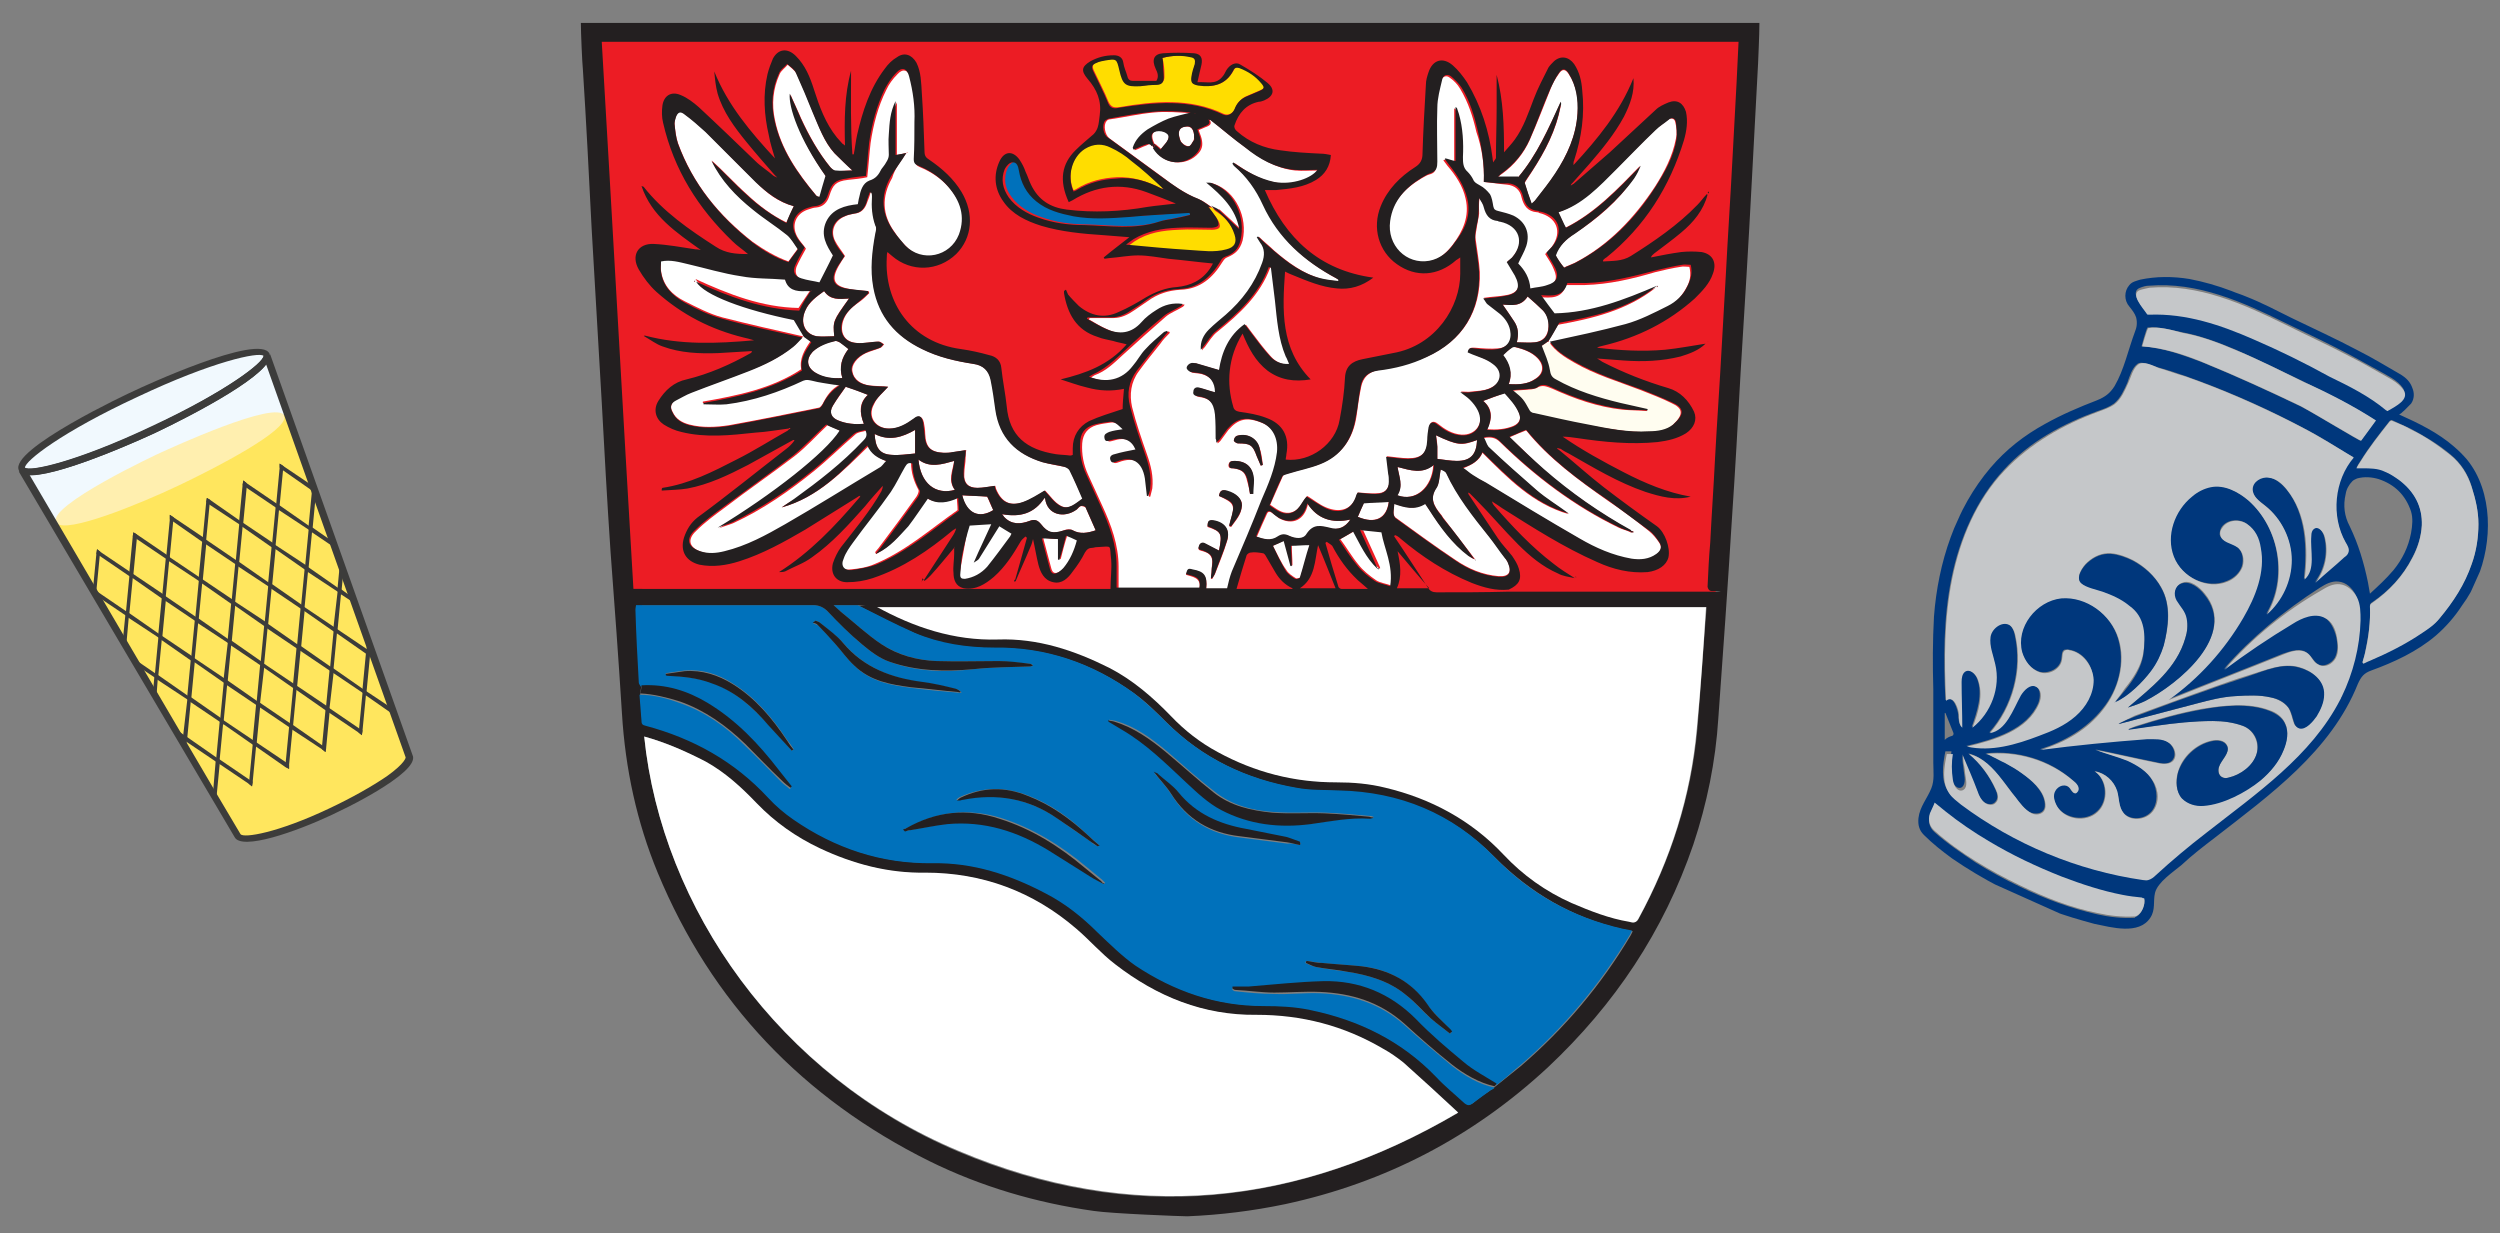 <?xml version="1.0" encoding="utf-8"?>
<!-- Generator: Adobe Illustrator 24.2.3, SVG Export Plug-In . SVG Version: 6.00 Build 0)  -->
<svg version="1.1" id="Ebene_1" xmlns="http://www.w3.org/2000/svg" xmlns:xlink="http://www.w3.org/1999/xlink" x="0px" y="0px"
	 viewBox="0 0 371 183" style="enable-background:new 0 0 371 183;" xml:space="preserve">
<rect x="0" y="0" width="371" height="183" fill="#808080" stroke="none"/>
<style type="text/css">
	.st0{fill:#EC1C24;}
	.st1{fill:#FFFDF0;}
	.st2{clip-path:url(#SVGID_2_);fill:#231F20;}
	.st3{clip-path:url(#SVGID_2_);fill:#0071BB;}
	.st4{clip-path:url(#SVGID_2_);fill:#FFFFFF;}
	.st5{clip-path:url(#SVGID_2_);fill:#FFFDF0;}
	.st6{clip-path:url(#SVGID_2_);fill:#FFDD00;}
	.st7{clip-path:url(#SVGID_2_);fill:#EC1C24;}
	.st8{clip-path:url(#SVGID_4_);fill:#FFFDF0;}
	.st9{clip-path:url(#SVGID_6_);fill:#FFDD00;}
	.st10{clip-path:url(#SVGID_6_);fill:#FFFDF0;}
	.st11{clip-path:url(#SVGID_6_);fill:#EC1C24;}
	.st12{clip-path:url(#SVGID_8_);fill:#FFFFFF;}
	.st13{clip-path:url(#SVGID_8_);fill:#231F20;}
	.st14{clip-path:url(#SVGID_10_);fill:#00377C;}
	.st15{clip-path:url(#SVGID_10_);fill:#C5C7C9;}
	.st16{fill:#F1F9FE;}
	.st17{fill:#FFE65E;}
	.st18{fill:#FFEFAF;}
	.st19{fill:#3C3C3B;}
</style>
<polygon class="st0" points="262.6,91.9 262.7,91.9 262.6,91.9 "/>
<polygon class="st1" points="192.2,91.9 192.2,91.9 192.2,91.9 "/>
<polygon class="st0" points="162.1,91.9 162.1,91.9 162.1,91.9 "/>
<g>
	<g>
		<polygon class="st0" points="87.9,5.3 92.6,87.9 254.6,88.1 259.1,5.4 		"/>
		<g>
			<defs>
				<rect id="SVGID_1_" x="86.2" y="3.3" width="174.9" height="177.2"/>
			</defs>
			<clipPath id="SVGID_2_">
				<use xlink:href="#SVGID_1_"  style="overflow:visible;"/>
			</clipPath>
			<path class="st2" d="M95.6,109.3c2.6,25.5,20.1,50.4,46.6,61.6c25.5,10.8,50.2,8.3,74.1-5.7c-2.8-2.6-5.4-5-8.1-7.4
				c-0.9-0.8-2-1.5-3.1-2.1c-5.8-3.4-12-5-18.7-5c-7.9,0-14.8-2.8-21-7.5c-2.1-1.6-3.8-3.6-5.8-5.3c-6.4-5.5-13.9-8.4-22.4-8.3
				c-5.5,0-10.6-1.3-15.6-3.6c-3.5-1.7-6.6-3.9-9.4-6.7c-2.3-2.4-4.7-4.6-7.6-6.2C101.8,111.5,98.9,110.2,95.6,109.3 M129.9,89.7
				c0.1,0.1,0.2,0.2,0.2,0.2c5.7,3.1,11.6,5,18.1,4.9c5.9-0.2,11.3,1.6,16.5,4.2c3.5,1.8,6.5,4.4,9.2,7.2c2,2.1,4.3,3.9,6.9,5.3
				c5.5,3,11.3,4.6,17.6,4.5c2.4,0,4.9,0.2,7.3,0.8c6.7,1.6,12.7,4.8,17.5,9.9c2.9,3.1,6.2,5.5,10.1,7.2c2.8,1.2,5.6,2.3,8.6,2.8
				c0.5,0.1,1,0.3,1.3-0.4c4.8-8.8,7.8-18.2,8.7-28.2c0.5-6.1,0.9-12.3,1.4-18.5c0.5,0,1.1,0,1.6,0c0.3,0,0.6-0.3,0.7-0.5
				c0.4-1,0.1-1.3-1-1.4c-0.5,0-1,0.2-1.2-0.6c0.1-2.2,0.2-4.4,0.4-6.6c0.2-4.1,0.5-8.2,0.7-12.3c0.3-5.6,0.7-11.1,1-16.7
				c0.2-3.5,0.4-7,0.6-10.5c0.3-5.8,0.7-11.7,1-17.5c0.2-3.7,0.4-7.4,0.6-11.1c0.1-2,0.2-4.1,0.3-6.2H89.3
				c1.6,27.1,3.1,54.2,4.7,81.2h1.3c0.4,0.4,0.4,0.8,0,1.3c-0.5-0.1-0.8,0.1-0.8,0.6c0,0.3-0.1,0.6-0.1,0.9
				c0.2,3.6,0.3,7.2,0.5,10.8c0,0.2,0.2,0.4,0.3,0.6c-0.1,0.5-0.1,0.9-0.2,1.4c0.1,1.3,0.2,2.6,0.3,3.9c0,0.4,0.2,0.6,0.6,0.7
				c7.1,1.8,13.2,5.3,18.2,10.7c1.1,1.2,2.3,2.2,3.7,3.2c6.2,4.3,13.1,6.7,20.7,6.5c6-0.1,11.5,1.7,16.8,4.5
				c2.9,1.5,5.4,3.6,7.7,5.8c1.8,1.7,3.6,3.5,5.6,4.9c5.7,3.8,12,6.1,19,6c2.4,0,4.8,0.1,7,0.6c7.1,1.5,13.4,4.6,18.6,9.9
				c1.3,1.4,2.8,2.6,4.2,3.9c0.5,0.4,0.8,0.4,1.3,0c0.8-0.7,1.7-1.3,2.6-1.9c0.2-0.1,3.5-2.8,4.4-3.5c6.5-5.6,11.9-12,16.3-19.4
				c0.1-0.2,0.2-0.4,0.3-0.6c-0.5-0.1-1-0.2-1.5-0.3c-7.4-1.7-13.6-5.3-19-10.7c-6.3-6.4-14.1-9.5-23-9.8c-2.1-0.1-4.2,0-6.3-0.4
				c-7.4-1.3-14-4.4-19.4-9.8c-1.5-1.5-3.1-3.1-4.8-4.3c-6.1-4.4-13-6.8-20.6-6.7c-4.1,0-8.1-0.5-11.9-2.2c-2.9-1.2-5.6-2.7-8.4-4.1
				C128.2,89.8,129,89.7,129.9,89.7 M162.3,179.7c-8.5-1.2-16.7-3.6-24.4-7.4c-18.7-9.3-32.3-23.5-40.3-42.8
				c-3.1-7.5-4.8-15.4-5.3-23.6c-0.5-8-1.1-16.1-1.7-24.1c-0.5-7.4-0.9-14.7-1.3-22.1c-0.5-8.6-1-17.2-1.5-25.8
				C87.4,26,87,18.1,86.5,10.3c-0.1-0.9-0.3-5.5-0.3-6.9c58.3,0,116.6,0,174.9,0c0,1.8-0.2,5.8-0.2,6c-0.3,5.6-0.6,11.3-0.9,16.9
				c-0.5,9.7-1.1,19.4-1.7,29.1c-0.4,7.3-0.8,14.6-1.3,21.9c-0.6,9.8-1.3,19.6-2,29.3c-0.4,6.4-1.7,12.7-3.7,18.7
				c-4.4,12.9-11.7,23.8-21.6,33.1c-11.1,10.3-24.1,17.1-39,20.3c-4.8,1-9.6,1.6-14.5,1.8C175.4,180.5,164.9,180.1,162.3,179.7"/>
			<path class="st3" d="M162.9,125.6c0.1-0.1,0.1-0.1,0.2-0.2c-0.6-0.5-1.1-1-1.7-1.5c-2.6-2.5-5.5-4.6-9-5.9
				c-3.4-1.3-6.7-1.2-10,0.3c-0.2,0.1-0.3,0.2-0.5,0.4c0.2,0,0.3,0.1,0.4,0c0.2,0,0.3-0.1,0.5-0.1c5-1,9.7-0.1,13.9,2.7
				c1.7,1.2,3.4,2.4,5.2,3.6C162.2,125.3,162.6,125.4,162.9,125.6 M117.5,111.4c0.1-0.1,0.2-0.1,0.3-0.2c-0.3-0.5-0.6-0.9-1-1.4
				c-2.2-3.3-4.7-6.3-8.1-8.4c-2.2-1.4-4.5-2.1-7.1-1.9c-0.9,0.1-1.9,0.3-2.8,0.4c0,0.1,0,0.2,0,0.2c0.1,0,0.3,0,0.4,0.1
				c2.2,0.2,4.4,0.4,6.4,1.1c3.4,1.2,6,3.6,8.4,6.2C115.2,108.8,116.4,110.1,117.5,111.4 M121,92.1c-0.1,0.1-0.2,0.2-0.3,0.4
				c0.2,0.1,0.5,0.2,0.7,0.3c0.9,0.9,1.8,1.8,2.6,2.8c1,1.1,1.8,2.3,2.9,3.3c2.4,2.3,5.4,2.8,8.5,3.2c2.3,0.3,4.6,0.5,6.9,0.7
				c0.1,0,0.2,0,0.4,0c-0.2-0.3-0.5-0.5-0.8-0.5c-1.6-0.4-3.2-0.8-4.9-1c-4.6-0.6-8.7-2.2-11.8-5.8c-0.9-1.1-2.2-1.9-3.3-2.9
				C121.6,92.3,121.3,92.2,121,92.1 M215.2,153.4c0.1-0.1,0.2-0.2,0.2-0.3c-0.1-0.1-0.2-0.3-0.3-0.4c-1.1-1.2-2.4-2.4-3.4-3.7
				c-2.4-3.4-5.7-5.2-9.7-5.6c-2-0.2-4-0.3-5.9-0.5c-0.8-0.1-1.5-0.2-2.3-0.3c0,0.1,0,0.2-0.1,0.3c0.5,0.2,1,0.5,1.6,0.6
				c1.5,0.3,3.1,0.5,4.6,0.7c3.2,0.5,6.3,1.4,8.8,3.5c1.3,1,2.3,2.3,3.6,3.4C213.2,151.9,214.2,152.6,215.2,153.4 M192.9,125.4
				c0-0.1,0.1-0.2,0.1-0.3c-0.7-0.3-1.3-0.6-2-0.7c-2-0.5-4-0.9-6-1.2c-3.9-0.7-7.4-2.2-10-5.4c-0.8-1-2-1.8-3-2.7
				c-0.2-0.1-0.4-0.2-0.7-0.4c1,1.2,1.9,2.2,2.6,3.3c2.4,3.8,5.8,5.8,10.2,6.3c2.3,0.3,4.7,0.6,7,0.9
				C191.7,125.1,192.3,125.3,192.9,125.4 M163.8,131.2c0.1-0.1,0.1-0.1,0.2-0.2c-0.2-0.2-0.3-0.3-0.5-0.5c-0.7-0.6-1.5-1.2-2.2-1.8
				c-3.8-3.2-8-5.8-12.7-7.3c-4.8-1.5-9.4-1-13.8,1.4c-0.2,0.1-0.4,0.1-0.5,0.2c0.1,0.1,0.2,0.2,0.3,0.3c0.3-0.1,0.5-0.1,0.8-0.2
				c1.8-0.3,3.6-0.7,5.5-0.9c5.4-0.5,10.4,1.1,15,3.9c2.1,1.3,4.1,2.6,6.2,3.9C162.5,130.5,163.2,130.8,163.8,131.2 M203.8,121.4
				c0-0.1,0-0.1,0-0.2c-0.1,0-0.2-0.1-0.4-0.1c-2.2-0.2-4.4-0.4-6.6-0.5c-2.6-0.1-5.2,0.1-7.8-0.1c-3.1-0.2-6.2-1-8.7-3
				c-2.5-1.9-4.8-4-7.1-6c-2.3-1.9-4.7-3.7-7.6-4.5c-0.3-0.1-0.7-0.1-1-0.2c0,0.2,0,0.2,0.1,0.2c0.7,0.4,1.3,0.8,2,1.2
				c3.6,2.1,6.5,5,9.5,7.8c1.6,1.5,3.3,3.1,5.2,4.1c4.1,2.2,8.6,2.7,13.3,2.1c2.9-0.4,5.8-1,8.8-0.8
				C203.5,121.4,203.7,121.4,203.8,121.4 M127.3,89.8c2.8,1.4,5.5,2.8,8.4,4.1c3.8,1.6,7.8,2.2,11.9,2.2c7.6-0.1,14.5,2.3,20.6,6.7
				c1.7,1.3,3.3,2.8,4.8,4.3c5.4,5.4,11.9,8.5,19.4,9.8c2.1,0.4,4.2,0.3,6.3,0.4c9,0.2,16.8,3.4,23,9.8c5.3,5.5,11.6,9,19,10.7
				c0.5,0.1,1,0.2,1.5,0.3c-0.1,0.2-0.2,0.4-0.3,0.6c-4.4,7.3-9.8,13.8-16.3,19.4c-0.9,0.7-1.7,1.5-2.6,2.2
				c-0.3,0.2-0.4,0.4-0.9,0.7c-1.6-1-3.4-2-4.9-3.2c-2.5-2-4.9-4.1-7.1-6.4c-3.8-3.9-8.4-5.7-13.7-5.6c-3.7,0-7.4,0.5-11.1,0.8
				c-0.8,0.1-1.6,0-2.4,0c0,0.1,0,0.2,0,0.3c0.1,0.1,0.3,0.2,0.4,0.2c1.9,0.2,3.8,0.4,5.8,0.4c2.3,0.1,4.6-0.2,6.8-0.1
				c4.7,0.2,8.9,1.5,12.5,4.7c2.3,2.1,4.7,4.1,7.1,6.1c1.8,1.4,3.9,2.7,6.3,3.2c-0.1,0.2-0.4,0.3-0.6,0.4c-0.8,0.6-1.7,1.2-2.6,1.9
				c-0.5,0.4-0.8,0.4-1.3,0c-1.4-1.3-2.9-2.5-4.2-3.9c-5.1-5.3-11.4-8.4-18.6-9.9c-2.3-0.5-4.7-0.6-7-0.6c-7,0-13.3-2.2-19-6
				c-2-1.4-3.8-3.2-5.6-4.9c-2.3-2.3-4.8-4.3-7.7-5.8c-5.3-2.8-10.8-4.6-16.8-4.5c-7.6,0.1-14.5-2.2-20.7-6.5
				c-1.3-0.9-2.6-2-3.7-3.2c-5-5.4-11.1-8.8-18.2-10.7c-0.4-0.1-0.6-0.2-0.6-0.7c-0.1-1.3-0.2-2.6-0.3-3.9c2,0,4,0.5,5.9,1.2
				c3.8,1.3,6.9,3.5,9.7,6.3c1.9,1.8,3.7,3.7,5.5,5.5c0.4,0.4,0.8,0.6,1.2,1c0.1-0.1,0.1-0.1,0.2-0.2c-0.6-0.8-1.3-1.6-1.9-2.4
				c-3-3.9-6.4-7.4-10.6-10c-3-1.8-6.3-2.9-9.8-2.6c-0.1-0.2-0.3-0.4-0.3-0.6c-0.2-3.6-0.4-7.2-0.5-10.8c0-0.3,0.1-0.6,0.1-0.9
				c0-0.5,0.3-0.7,0.8-0.6c0,0.3,0,0.5,0.1,0.8h1.1c8.1,0,16.2,0,24.3,0c0.9,0,1.5,0.3,2.1,0.9c1.7,1.7,3.3,3.4,5.1,4.9
				c1.2,1,2.6,2.1,4.1,2.6c4,1.5,8.3,1.6,12.5,1.1c2.8-0.3,5.6-0.3,8.4-0.4c0.2,0,0.3-0.1,0.4-0.1c-0.1-0.2-0.3-0.3-0.5-0.3
				c-1.5-0.1-3-0.3-4.6-0.4c-3.1,0-6.2,0.1-9.2,0c-2.9-0.1-5.7-0.9-8.2-2.5c-2.1-1.4-4-3.2-6-4.8c-0.4-0.3-0.7-0.6-1.1-1H127.3z"/>
			<path class="st4" d="M95.6,109.3c3.2,0.9,6.2,2.2,9.1,3.7c2.9,1.6,5.3,3.8,7.6,6.2c2.7,2.8,5.8,5,9.4,6.7
				c4.9,2.3,10.1,3.7,15.6,3.6c8.5,0,16,2.8,22.4,8.3c2,1.7,3.7,3.7,5.8,5.3c6.2,4.8,13.1,7.6,21,7.5c6.7,0,12.9,1.6,18.7,5
				c1.1,0.6,2.1,1.3,3.1,2.1c2.7,2.4,5.3,4.8,8.1,7.4c-23.8,14-48.5,16.5-74.1,5.7C115.7,159.7,98.2,134.8,95.6,109.3"/>
			<path class="st4" d="M129.9,89.7c0.3,0,0.7,0,1,0c40.4,0,80.9,0,121.3,0c0.3,0,0.7,0,1,0c-0.4,6.2-0.8,12.3-1.4,18.5
				c-0.9,10-3.9,19.4-8.7,28.2c-0.4,0.7-0.9,0.5-1.3,0.4c-3-0.5-5.8-1.6-8.6-2.8c-3.8-1.7-7.2-4.1-10.1-7.2
				c-4.8-5.1-10.8-8.3-17.5-9.9c-2.4-0.6-4.8-0.8-7.3-0.8c-6.3,0-12.1-1.5-17.6-4.5c-2.6-1.4-4.9-3.2-6.9-5.3
				c-2.7-2.8-5.7-5.4-9.2-7.2c-5.2-2.6-10.6-4.4-16.5-4.2c-6.5,0.2-12.5-1.8-18.1-4.9C130,89.9,130,89.8,129.9,89.7"/>
			<path class="st2" d="M221.8,161.2c-2.3-0.5-4.5-1.8-6.3-3.2c-2.4-1.9-4.8-4-7.1-6.1c-3.6-3.2-7.8-4.5-12.5-4.7
				c-2.3-0.1-4.6,0.1-6.8,0.1c-1.9,0-3.8-0.3-5.8-0.4c-0.1,0-0.3-0.1-0.4-0.2c0-0.1,0-0.2,0-0.3c0.8,0,1.6,0,2.4,0
				c3.7-0.3,7.4-0.7,11.1-0.8c5.3-0.1,9.9,1.8,13.7,5.6c2.2,2.3,4.7,4.4,7.1,6.4c1.4,1.2,3.3,2.2,4.9,3.2
				C222,161,221.9,161.1,221.8,161.2"/>
			<path class="st2" d="M95.2,101.7c3.6-0.2,6.8,0.8,9.8,2.6c4.3,2.6,7.6,6.1,10.6,10c0.6,0.8,1.3,1.6,1.9,2.4
				c-0.1,0.1-0.1,0.1-0.2,0.2c-0.4-0.3-0.8-0.6-1.2-1c-1.9-1.8-3.7-3.7-5.5-5.5c-2.8-2.7-6-5-9.7-6.3c-1.9-0.6-3.9-1.1-5.9-1.2
				C95.1,102.6,95.2,102.1,95.2,101.7"/>
			<path class="st2" d="M95.7,49.9c-0.1,0-0.1-0.1-0.2-0.1C95.6,49.8,95.7,49.8,95.7,49.9C95.8,49.9,95.7,49.9,95.7,49.9"/>
			<path class="st2" d="M253.4,28.6c0.1-0.1,0.1-0.1,0.2-0.2c0,0.1,0,0.2,0,0.3C253.5,28.7,253.5,28.6,253.4,28.6"/>
			<path class="st2" d="M115,84.8C115,84.8,115,84.8,115,84.8C115,84.8,115,84.8,115,84.8C115,84.8,115,84.8,115,84.8
				C115,84.8,115,84.8,115,84.8"/>
			<path class="st2" d="M233.7,85.6c0.1,0,0.2,0,0.2,0c0,0,0,0.1,0,0.1C233.9,85.7,233.8,85.6,233.7,85.6L233.7,85.6z"/>
			<path class="st2" d="M137.1,86l-0.3,0.2l0,0c0-0.1,0.1-0.3,0.1-0.4C137,85.9,137,86,137.1,86"/>
			<path class="st2" d="M253.3,50.8c0.1,0,0.1-0.1,0.2-0.1c0,0,0,0,0.1,0C253.4,50.7,253.4,50.8,253.3,50.8L253.3,50.8z"/>
			<path class="st2" d="M136.8,86.3c0,0-0.1,0.1-0.1,0.1C136.7,86.3,136.8,86.3,136.8,86.3L136.8,86.3z"/>
			<path class="st2" d="M203.8,121.4c-0.2,0-0.3,0.1-0.5,0.1c-3-0.2-5.9,0.4-8.8,0.8c-4.6,0.6-9.1,0.1-13.3-2.1
				c-1.9-1-3.6-2.6-5.2-4.1c-3-2.8-5.9-5.7-9.5-7.8c-0.7-0.4-1.3-0.8-2-1.2c0,0,0-0.1-0.1-0.2c0.4,0.1,0.7,0.1,1,0.2
				c2.9,0.9,5.3,2.6,7.6,4.5c2.4,2,4.7,4.1,7.1,6c2.5,2,5.6,2.7,8.7,3c2.6,0.2,5.2,0,7.8,0.1c2.2,0.1,4.4,0.3,6.6,0.5
				c0.1,0,0.2,0.1,0.4,0.1C203.8,121.3,203.8,121.3,203.8,121.4"/>
			<path class="st2" d="M163.8,131.2c-0.7-0.4-1.4-0.7-2-1.1c-2.1-1.3-4.1-2.6-6.2-3.9c-4.6-2.8-9.5-4.4-15-3.9
				c-1.8,0.2-3.6,0.6-5.5,0.9c-0.3,0-0.5,0.1-0.8,0.2c-0.1-0.1-0.2-0.2-0.3-0.3c0.2-0.1,0.4-0.1,0.5-0.2c4.4-2.5,9-3,13.8-1.4
				c4.8,1.5,8.9,4.1,12.7,7.3c0.7,0.6,1.5,1.2,2.2,1.8c0.2,0.1,0.3,0.3,0.5,0.5C163.9,131,163.9,131.1,163.8,131.2"/>
			<path class="st2" d="M192.9,125.4c-0.6-0.1-1.2-0.3-1.9-0.4c-2.3-0.3-4.7-0.6-7-0.9c-4.4-0.5-7.8-2.5-10.2-6.3
				c-0.7-1.1-1.7-2.1-2.6-3.3c0.3,0.2,0.6,0.2,0.7,0.4c1,0.9,2.2,1.7,3,2.7c2.6,3.2,6.1,4.7,10,5.4c2,0.4,4,0.8,6,1.2
				c0.7,0.2,1.4,0.5,2,0.7C193,125.2,193,125.3,192.9,125.4"/>
			<path class="st2" d="M215.2,153.4c-1-0.8-2-1.5-2.9-2.3c-1.2-1.1-2.3-2.4-3.6-3.4c-2.5-2.1-5.6-3-8.8-3.5
				c-1.5-0.3-3.1-0.4-4.6-0.7c-0.5-0.1-1-0.4-1.5-0.6c0-0.1,0-0.2,0.1-0.3c0.8,0.1,1.5,0.3,2.3,0.3c2,0.2,4,0.3,5.9,0.5
				c4,0.5,7.3,2.2,9.7,5.6c0.9,1.4,2.2,2.5,3.4,3.7c0.1,0.1,0.2,0.2,0.3,0.4C215.3,153.2,215.2,153.3,215.2,153.4"/>
			<path class="st2" d="M121,92.1c0.3,0.1,0.6,0.2,0.8,0.4c1.1,0.9,2.4,1.8,3.3,2.9c3.1,3.7,7.2,5.2,11.8,5.8c1.6,0.2,3.3,0.6,4.9,1
				c0.3,0.1,0.5,0.2,0.8,0.5c-0.1,0-0.2,0.1-0.4,0c-2.3-0.2-4.6-0.5-6.9-0.7c-3.1-0.4-6.1-0.9-8.5-3.2c-1.1-1-1.9-2.2-2.9-3.3
				c-0.8-0.9-1.7-1.9-2.6-2.8c-0.2-0.2-0.4-0.2-0.7-0.3C120.8,92.3,120.9,92.2,121,92.1"/>
			<path class="st2" d="M117.5,111.4c-1.2-1.3-2.3-2.5-3.5-3.8c-2.3-2.7-4.9-5-8.4-6.2c-2.1-0.8-4.3-1-6.4-1.1c-0.1,0-0.3,0-0.4-0.1
				c0-0.1,0-0.2,0-0.2c0.9-0.1,1.9-0.3,2.8-0.4c2.6-0.2,5,0.6,7.1,1.9c3.4,2.1,5.9,5.1,8.1,8.4c0.3,0.5,0.6,0.9,1,1.4
				C117.7,111.2,117.6,111.3,117.5,111.4"/>
			<path class="st2" d="M162.9,125.6c-0.3-0.2-0.6-0.4-0.9-0.6c-1.7-1.2-3.4-2.4-5.2-3.6c-4.2-2.9-8.9-3.7-13.9-2.7
				c-0.2,0-0.3,0.1-0.5,0.1c-0.1,0-0.2,0-0.4,0c0.2-0.2,0.4-0.3,0.5-0.4c3.3-1.6,6.6-1.7,10-0.3c3.4,1.3,6.3,3.4,9,5.9
				c0.5,0.5,1.1,1,1.7,1.5C163,125.5,162.9,125.6,162.9,125.6"/>
			<path class="st4" d="M185.5,73.3c0.1,0,0.2,0,0.4,0c0-0.7,0.1-1.4,0.1-2.1c0-1.8-1-2.8-2.9-2.8c-0.4,0-0.7,0.1-0.8,0.6
				c0,0.5,0.3,0.5,0.7,0.5c1.4,0.2,1.8,0.6,2.1,2C185.3,72.1,185.4,72.7,185.5,73.3 M187.1,69.1l0.3-0.1c-0.1-0.9-0.2-1.8-0.5-2.6
				c-0.4-1.4-2-2.2-3.4-1.7c-0.2,0.1-0.4,0.4-0.4,0.7c0,0.1,0.4,0.4,0.6,0.4c1.8,0,2.2,0.2,2.8,1.9
				C186.7,68.2,186.9,68.6,187.1,69.1 M180.9,73.6c2.3,1.1,2.4,1.3,1.7,3.7c-0.1,0.3-0.1,0.5-0.2,0.8c0.1,0,0.2,0.1,0.3,0.1
				c0.7-1,1.5-1.8,1.6-3.1c0.1-1-0.8-1.8-2.2-2.2C181.4,72.6,181,72.8,180.9,73.6 M180.9,81.7c-0.7-0.3-1.4-0.7-2.1-1
				c-0.5-0.2-0.8,0-0.9,0.5c-0.2,0.5,0.3,0.5,0.6,0.6c0.7,0.2,1.3,0.5,1.4,1.4c0,0.5-0.1,1.1-0.1,1.6c0,0.4-0.1,0.7-0.1,1.1
				c0.1,0,0.1,0,0.2,0c0.1-0.2,0.3-0.5,0.4-0.7c0.6-1.6,1.3-3.2,1.8-4.9c0.5-1.6-0.3-2.7-2-3c-0.7-0.1-0.9,0-0.9,0.9
				C181.3,78.9,181.4,79.2,180.9,81.7 M179.9,30.8c-0.6-0.4-1.2-0.9-1.9-1.2c-2.1-0.8-3.9-2.1-5.6-3.4c-2.6-1.9-5.2-3.8-7.8-5.7
				c-0.6-0.5-0.9-1.9-0.4-2.5c0.1-0.2,0.4-0.3,0.6-0.3c2.1-0.3,4.2-0.8,6.4-1c1.9-0.2,3.8,0,5.7,0.1c-1.1,0.3-2.2,0.5-3.3,0.9
				c-1.1,0.4-2.2,1-3.1,1.6c-1,0.6-1.8,1.5-2.2,2.7c0,0.1,0.1,0.2,0.1,0.3c0.6-0.2,1.1-0.5,1.7-0.7c0.4-0.2,0.7-0.4,1,0.2
				c0.1,0.1,0.1,0.2,0.2,0.3c1.4,2.4,4.8,2.7,6.6,0.6c0.6-0.7,0.6-1.4,0.4-2.2c-0.1-0.4-0.3-0.8-0.4-1.2c0.5-0.2,0.9-0.4,1.4-0.6
				c0.4-0.2,0.5-0.5,0.2-0.9c0.1,0,0.2,0,0.3,0.1c1.7,1.4,3.4,2.8,5.2,4.1c2.1,1.6,4.4,3,7.2,3.3c1.1,0.1,2.3,0,3.5,0
				c-0.8,1.2-3.7,2.3-6.4,1.8c-2.3-0.4-4.2-1.6-6.1-2.9c0,0.1-0.1,0.1-0.1,0.2c0.1,0.1,0.1,0.2,0.2,0.3c1.9,1.6,3.3,3.6,4.3,5.8
				c2.3,5,6.2,8.4,10.9,10.9c0.1,0.1,0.2,0.1,0.3,0.2c0,0.1,0,0.2,0,0.2c-0.9-0.1-1.8-0.2-2.6-0.4c-2.7-0.7-5-2.4-7.1-4.2
				c-0.7-0.7-1.5-1.3-2.2-2c-0.1,0-0.1,0.1-0.2,0.1c0.2,0.3,0.3,0.6,0.5,0.8c0.7,1,0.7,1.9,0.3,3c-1.1,3.1-3,5.6-5.4,7.7
				c-0.8,0.7-1.7,1.4-2.5,2.2c-0.8,0.8-1.3,1.8-1.2,3c0.1-0.2,0.2-0.3,0.4-0.5c0.6-0.8,1.1-1.7,1.9-2.3c3.2-2.6,6.3-5.4,7.8-9.5
				c0.1,0,0.2,0,0.3,0.1c0.2,1.6,0.4,3.3,0.6,4.9c0.3,2.8,0.4,5.6,1.6,8.3c0.2,0.4,0.3,0.7,0.5,1.1c-1.2,0.1-2.2-0.4-2.9-1.2
				c-1-1.1-1.9-2.3-2.8-3.5c-0.3-0.4-0.6-0.8-0.9-1.2c-2.4,1.7-3.4,4.2-3.8,6.8c-1.1-0.3-2.3-0.7-3.4-1c-0.2-0.1-0.6-0.1-0.8,0
				c-0.3,0.2-0.6,0.5-0.6,0.7c0,0.2,0.4,0.5,0.6,0.6c0.5,0.1,1,0.1,1.4,0.2c1.5,0.4,2.2,1.4,2.2,2.8c-0.8-0.2-1.6-0.5-2.4-0.7
				c-0.5-0.1-0.7,0.1-0.8,0.6c0,0.4,0.1,0.6,0.6,0.7c1.7,0.2,2.4,1,2.6,2.7c0.1,1.2,0.1,2.4,0.1,3.6c0,0.1,0,0.3,0.1,0.6
				c0.2-0.2,0.4-0.3,0.5-0.5c0.4-0.5,0.7-1,1.1-1.5c1.4-1.6,2.7-2,5.1-1c1.7,0.7,2.5,2.4,2.3,4.4c-0.3,2.5-1.3,4.8-2.3,7.1
				c-1.5,3.5-3,7-4.4,10.6c-0.3,0.8-0.4,1.6-0.7,2.5H179c0.2-1.8-0.3-2.5-2-2.8c-0.7-0.1-0.8,0-1,0.7c0.9,0.3,2.3,0.4,2,2H166
				c0-1.1,0-2.1,0-3.2c0-3.2-1.1-6.2-2.4-9c-0.7-1.5-1.4-3.1-2.1-4.6c-0.7-1.5-1-3.1-0.9-4.7c0.1-1.4,0.8-2.3,2.1-2.7
				c0.7-0.2,1.5-0.3,2.2-0.4c0.9-0.1,1.4,0.6,2,1.1c-0.7,0.2-1.4,0.3-2,0.4c-0.4,0.1-0.9,0.3-0.7,0.9c0.2,0.6,0.6,0.4,1,0.3
				c1.9-0.6,3-0.1,3.6,1.4c-1,0.2-2.1,0.4-3.1,0.7c-0.5,0.1-0.8,0.4-0.6,0.9c0.2,0.5,0.6,0.3,0.9,0.2c2.4-0.9,3.8-0.1,4.2,2.5
				c0.1,0.9,0.2,1.8,0.3,2.6c0.1,0,0.2,0,0.2,0c0.1-0.4,0.2-0.8,0.3-1.2c0.2-1.8-0.2-3.4-0.8-5.1c-0.8-2.3-1.6-4.6-2.2-7
				c-0.4-1.8-0.2-3.7,1-5.3c1-1.4,2.1-2.7,3.2-4.1c0.4-0.6,0.9-1.1,1.4-1.6c0-0.1-0.1-0.1-0.1-0.2c-0.2,0-0.4,0.1-0.5,0.2
				c-0.9,0.8-1.9,1.6-2.7,2.5c-0.7,0.8-1.3,1.7-1.9,2.5c-1.7,2-4,2.6-6.5,1.6c0.2-0.1,0.4-0.2,0.5-0.3c1.7-0.6,2.9-1.8,4.2-3
				c2.1-1.9,4.2-3.8,6.4-5.7c0.7-0.6,1.6-0.9,2.4-1.4c0.2-0.1,0.3-0.2,0.4-0.4c-1.4-0.2-2.7,0.2-3.9,0.9c-0.8,0.5-1.6,1.1-2.2,1.8
				c-1.6,1.7-3.4,1.9-5.3,1c-1-0.4-1.9-1-2.8-1.5c0-0.1,0.1-0.1,0.1-0.2c1.2,0,2.4,0,3.5,0c1.2,0,2.2-0.5,3.2-1.2
				c0.6-0.4,1.3-0.9,1.9-1.3c1.5-1.1,3.1-1.6,4.9-1.7c2.9-0.1,4.8-1.8,6.2-4.1c0.2-0.3,0.4-0.6,0.7-0.7c1.2-0.5,1.9-1.1,2.3-2.5
				c0.8-3.4-1-7.3-4.2-8.4c-0.3-0.1-0.6-0.2-0.9-0.1c2.4,1.9,4.4,3.9,4.9,6.9c-1-1-2.1-2-3.2-3C180.6,31.1,180.2,31,179.9,30.8
				L179.9,30.8z"/>
			<path class="st4" d="M131.8,57.4c-0.8-0.1-1.8-0.1-2.8-0.2c-1.2-0.2-2.3-0.8-2.5-2.1c-0.2-0.9,0.7-2.1,2-2.7
				c0.7-0.3,1.5-0.5,2.2-0.8c0.2-0.1,0.3-0.3,0.5-0.5c-0.2-0.1-0.5-0.4-0.7-0.4c-1.1,0-2.2,0.3-3.3,0.2c-1.8-0.1-2.6-1.4-2.1-3.2
				c0.4-1.3,1.3-2.1,2.3-2.8c0.6-0.4,1.1-0.9,1.6-1.4c0-0.1-0.1-0.2-0.1-0.3c-0.9-0.1-1.8-0.1-2.7-0.3c-2.5-0.4-2.9-1.4-1.7-3.5
				c0.3-0.5,0.6-1,0.9-1.4c-0.5-0.8-1.1-1.5-1.5-2.3c-0.7-1.5,0-3,1.5-3.6c0.4-0.2,0.9-0.3,1.4-0.4c1.1-0.1,1.6-0.8,1.9-1.7
				c0.2-0.5,0.4-1,0.5-1.5c0.1,0,0.2,0,0.2,0.1c0,0.2,0.1,0.4,0.1,0.6c-0.1,1.4,0,2.9,0.5,4.3c0.1,0.3,0,0.7,0,1.1
				c-0.5,2.7-0.8,5.4-0.3,8.1c0.8,4.3,3.3,7.2,7.2,9.1c2.4,1.2,5,1.8,7.6,2.2c1.5,0.2,2.3,1.1,2.6,2.4c0.3,1.4,0.5,2.9,0.7,4.4
				c0.6,4.2,3.1,6.6,7,7.8c1.1,0.3,2.2,0.5,3.3,0.7c0.3,0.1,0.6,0.3,0.7,0.5c0.6,1.3,1.2,2.7,1.9,4.2c-1,0.7-2,1.7-3.2,1.1
				c-1-0.5-1.7-1.6-2.4-2.3c-1,0.6-2,1.3-3.2,1.7c-2,0.7-3.3,0-4.1-2c0-0.1-0.1-0.3-0.1-0.4c-0.9,0.1-1.7,0.3-2.6,0.3
				c-1.4,0-2.1-0.7-2-2.1c0-0.8,0.2-1.6,0.2-2.4c0-0.3,0-0.7,0.1-1.1c-0.7,0.1-1.4,0.2-2,0.3c-0.4,0.1-0.9,0.1-1.3,0.1
				c-2-0.1-2.7-0.8-2.8-2.8c0-0.6-0.1-1.2-0.2-1.7c-0.2-0.9-0.7-1.1-1.4-0.6c-1.1,0.8-2.2,1.5-3.7,1.5c-2.1,0-3.3-1.8-2.3-3.6
				C130.1,59,131.1,58.2,131.8,57.4"/>
			<path class="st4" d="M201.5,73.1c0,0-0.1,0.1-0.1,0.2c-0.7,2.5-2.7,2.8-4.6,2c-1-0.4-1.8-1.1-2.8-1.7c-0.8,0.8-1.1,2.3-2.7,2.5
				c-1.1,0.1-1.9-0.6-2.8-1.2c0.6-1.4,1.3-2.9,1.9-4.3c0.1-0.2,0.6-0.3,0.9-0.4c1.6-0.5,3.2-0.8,4.7-1.4c3.1-1.3,4.8-3.7,5.3-7
				c0.2-1.5,0.4-3,0.7-4.4c0.3-1.4,1.1-2.2,2.6-2.5c2.5-0.4,4.9-1,7.2-2c5.3-2.4,8-6.8,7.8-12.6c-0.1-1.6-0.4-3.1-0.6-4.7
				c-0.1-0.5,0-1,0.1-1.5c0.1-0.8,0.3-1.6,0.4-2.4c0-0.8-0.1-1.5,0.1-2.4c0.2,0.5,0.5,0.9,0.7,1.4c0.3,1.1,0.9,1.9,2.1,2
				c0.1,0,0.2,0,0.3,0.1c2.9,0.6,3.7,3.1,1.8,5.3c-0.2,0.3-0.5,0.5-0.8,0.7c0.4,0.7,0.9,1.3,1.2,2c0.9,1.7,0.4,2.7-1.4,3
				c-1,0.2-2.1,0.2-3.3,0.4c0.3,0.4,0.5,0.7,0.7,0.9c0.6,0.5,1.2,0.9,1.8,1.4c0.8,0.7,1.3,1.4,1.5,2.4c0.3,1.5-0.3,2.7-1.9,2.8
				c-1.1,0.1-2.3,0-3.4-0.1c-0.5,0-0.9-0.1-1,0.6c0.2,0.1,0.5,0.2,0.7,0.3c1,0.5,2.1,0.8,3,1.4c1.6,1.2,1.3,3-0.5,3.7
				c-0.8,0.4-1.8,0.4-2.7,0.5c-0.5,0.1-1,0-1.6,0c0.5,0.4,1,0.7,1.4,1.1c0.5,0.5,0.9,1,1.2,1.6c0.9,2-0.4,3.8-2.5,3.7
				c-1.4-0.1-2.5-0.8-3.5-1.6c-0.6-0.5-1.1-0.4-1.3,0.4c-0.1,0.6-0.2,1.3-0.2,1.9c-0.1,2-0.9,2.8-2.9,2.8c-1,0-2.1-0.2-3.2-0.3
				c0.1,0.8,0.2,1.6,0.3,2.5c0,0.4,0.1,0.8,0.1,1.2c-0.1,1.2-0.7,1.8-1.9,1.8C203.3,73.3,202.4,73.1,201.5,73.1"/>
			<path class="st4" d="M220.2,27c1.1,0.1,2.2,0.3,3.4,0.4c1.2,0.1,2,0.8,2.2,1.9c0.3,1.2,0.9,2.1,2.3,2.2c0.1,0,0.2,0,0.3,0.1
				c2.6,0.6,3.5,2.8,1.9,5c-0.3,0.4-0.6,0.7-1,1.1c0.5,0.8,1,1.5,1.3,2.3c0.6,1.3,0.3,2.2-1.2,2.5c-0.8,0.2-1.6,0.3-2.5,0.5
				c-0.1-1.6-0.8-2.8-1.8-3.7c0.4-0.9,0.9-1.7,1.2-2.6c0.6-1.9-0.1-3.6-1.9-4.5c-0.7-0.4-1.5-0.5-2.3-0.7c-0.5-0.1-0.7-0.2-0.7-0.7
				c-0.1-0.6-0.2-1.3-0.5-1.8c-0.4-0.5-0.9-1-1.5-1.3c-0.4-0.2-0.8-0.4-1-0.9c-0.2-0.4-0.4-0.8-0.8-1.1c-0.7-0.6-0.8-1.3-0.7-2.2
				c0.1-2.2,0-4.3-0.6-6.4c-0.1-0.3-0.2-0.6-0.3-0.9c0,0-0.1-0.1-0.2-0.1v8c-0.6-0.2-1-0.3-1.5-0.4c0,0-0.1,0.1-0.1,0.1
				c0.2,0.3,0.4,0.5,0.6,0.8c1.2,1.4,2.3,3,2.7,4.9c0.6,2.6-0.4,4.8-1.9,6.8c-1,1.3-2.1,2.3-3.7,2.6c-3.4,0.6-6.3-2.3-5.8-5.9
				c0.4-3,2.3-5,4.8-6.5c0.4-0.2,0.8-0.5,1.2-0.6c0.9-0.2,1.1-0.8,1-1.7c0-2.7-0.1-5.3,0-8c0.1-1.4,0.4-2.7,0.7-4.1
				c0.2-0.7,0.8-1,1.3-0.6c0.6,0.4,1.2,1,1.6,1.7c1.2,2,1.9,4.2,2.4,6.4C219.9,21.9,220.3,24.4,220.2,27"/>
			<path class="st4" d="M134.5,22.7c-0.4,0.1-0.9,0.2-1.4,0.3v-7.8c-0.8,1.6-0.9,3.2-1,4.9c-0.1,1,0,2.1,0,3.1
				c0,0.4-0.2,0.7-0.4,1.1c-0.2,0.3-0.5,0.6-0.7,1c-0.4,0.7-0.8,1.4-1.8,1.7c-1.1,0.3-1.3,1.5-1.5,2.5c-0.1,0.3-0.1,0.7-0.2,1
				c-1.9,0.3-3.8,0.7-4.7,2.6c-0.9,2,0.2,3.6,1,5c-0.7,1.3-1.3,2.6-2,4c-0.7-0.2-1.7-0.3-2.7-0.6c-0.9-0.3-1.2-1-0.9-1.9
				c0.4-0.9,0.9-1.8,1.4-2.7c-0.4-0.6-1-1.2-1.3-1.8c-0.9-1.7-0.2-3.4,1.6-4c0.4-0.1,0.8-0.3,1.2-0.3c1.1-0.1,1.7-0.8,2-1.8
				c0.5-1.6,1-2.1,2.7-2.3c1-0.1,2-0.2,2.9-0.4c0.2-1.7,0.3-3.4,0.5-5.1c0.4-2.7,1.1-5.4,2.3-7.8c0.4-0.9,1-1.7,1.7-2.4
				c0.8-0.9,1.6-0.6,1.9,0.5c0.6,2.2,0.8,4.5,0.8,6.8c-0.1,1.8-0.1,3.7-0.1,5.5c0,0.5,0.2,0.8,0.7,1c1.7,0.7,3.2,1.7,4.4,3.1
				c1.8,2.1,2.6,4.4,1.6,7.1c-1.3,3.4-5.5,4.2-8,1.6c-0.6-0.6-1.2-1.3-1.7-2.1c-1.9-2.6-2-5.3-0.4-8.1
				C132.8,25,133.7,23.9,134.5,22.7c0.1,0,0.2,0,0.2-0.1C134.6,22.6,134.5,22.7,134.5,22.7"/>
			<path class="st4" d="M242.1,78.8c-4.6-2.6-9-5.6-13-9.1c-1.7-1.5-3.3-3.2-5.1-4.8c0.9-0.4,1.6-0.7,2.4-1c-0.1,0,0,0,0.1,0
				c3.4,4.2,7.7,7.3,12.1,10.4c2.1,1.4,4.1,2.9,6.1,4.5c0.6,0.5,1.1,1.1,1.5,1.7c0.5,0.7,0.3,1.3-0.4,1.8c-1.1,0.9-2.4,0.9-3.7,0.7
				c-2.8-0.4-5.3-1.6-7.7-3c-4.7-2.7-9.3-5.5-13.9-8.3c-0.6-0.4-1.3-0.7-1.9-1.1c-0.5-0.3-0.9-0.7-1.5-1.1c1.3-0.5,2.4-1.1,2.9-2.3
				c3.8,3.8,7.5,7.6,12.8,9.1c-1.6-1.2-3.3-2.2-4.8-3.5c-2.4-2.1-4.8-4.2-7.1-6.4c-0.3-0.3-0.5-0.8-0.7-1.4c1.1-0.2,1.8,0,2.4,0.6
				c5.2,5.1,11,9.5,17.6,12.7c0.6,0.3,1.2,0.4,1.8,0.7c0.1,0,0.3,0,0.4,0c0,0,0-0.1,0-0.1C242.3,78.8,242.2,78.8,242.1,78.8"/>
			<path class="st4" d="M116,75.3c5.4-1.5,9.1-5.4,12.9-9.1c0.5,1.2,1.5,1.8,2.8,2.3c-0.4,0.4-0.7,0.8-1,1c-4.7,2.8-9.3,5.6-14,8.4
				c-2.9,1.7-5.8,3.3-9,4c-1.2,0.3-2.4,0.4-3.6,0c-1.8-0.6-2.2-1.8-0.8-3.1c1.3-1.3,2.8-2.4,4.3-3.5c3.4-2.6,6.9-5,10.3-7.6
				c1.8-1.4,3.3-3.1,4.9-4.6c0.5,0.2,1.3,0.5,2,0.9c-2.2,3.2-10.1,9.4-18.1,14.4c0.7-0.3,1.5-0.5,2.2-0.8c4.3-2,8.2-4.7,11.9-7.7
				c2.1-1.7,4-3.6,6.1-5.4c0.4-0.4,1.1-0.4,1.7-0.6c0.4,0.8,0.1,1.2-0.3,1.6c-3,3.3-6.5,6-10.2,8.6C117.3,74.4,116.7,74.8,116,75.3"
				/>
			<path class="st4" d="M124.6,57.1c-1.2,0.6-1.9,1.6-2.5,2.8c-0.1,0.2-0.4,0.6-0.6,0.6c-4.4,0.9-8.9,1.8-13.3,2.6
				c-2,0.3-4,0.4-5.9-0.1c-1.1-0.3-2-0.8-2.5-1.9c-0.4-0.7-0.2-1.3,0.4-1.7c0.8-0.5,1.5-0.9,2.4-1.2c2.8-1.1,5.7-2.1,8.5-3.2
				c2.4-0.9,4.7-2,6.6-3.6c0.5-0.4,0.9-0.9,1.4-1.4c0-0.1,0.1-0.1,0.1-0.2c0.4,0.3,0.7,0.5,1.1,0.8c-0.9,1.3-1.7,2.6-1.4,4.2
				c-4.4,2.9-9.5,3.9-14.6,4.8c0,0.1,0,0.1,0,0.2c1.1,0,2.2,0.1,3.4,0c4-0.4,7.8-1.8,11.4-3.5c0.5-0.2,0.8-0.1,1.3,0
				c1.1,0.3,2.2,0.4,3.3,0.6C124,57,124.3,57.1,124.6,57.1L124.6,57.1z"/>
			<path class="st5" d="M229.9,50.8c1,1.4,2.3,2.2,3.7,3c3.1,1.8,6.5,2.8,9.9,4.1c1.5,0.6,3.1,1.2,4.5,1.9c1.8,0.8,1.9,1.7,0.2,3.3
				c-1,0.9-2.3,1-3.6,1c-3,0.1-6-0.5-9-1c-2.7-0.5-5.4-1.1-8-1.7c-0.2-0.1-0.6-0.2-0.7-0.4c-0.9-1.7-0.9-1.7-2.5-3
				c0.9-0.1,1.7-0.1,2.6-0.2c0.3,0,0.7-0.1,1-0.2c0.9-0.6,1.6-0.2,2.4,0.1c3.3,1.5,6.7,2.7,10.4,3.1c1.2,0.1,2.4,0.1,3.6,0.2
				c0-0.1,0-0.2,0-0.2c-1.3-0.3-2.7-0.6-4-0.9c-3.4-0.7-6.6-1.8-9.6-3.5c-0.6-0.3-0.8-0.7-0.9-1.4c-0.2-1.2-0.8-2.3-1.2-3.6
				c0.2-0.2,0.6-0.4,1-0.7C229.9,50.7,229.9,50.7,229.9,50.8"/>
			<path class="st4" d="M232.1,39.7c-0.5-0.6-0.9-1.2-1.3-1.8c0.5-1.4,1.6-2.4,2.8-3.2c3.4-2.2,6.5-4.8,8.8-8.2
				c0.4-0.6,0.7-1.2,1-1.9c-3.4,3.5-6.7,7-11.1,9.2c-0.4-0.8-0.7-1.6-1.1-2.3c3.5-1.2,6-3.9,8.6-6.4c1.9-1.9,3.8-3.9,5.8-5.8
				c0.6-0.6,1.3-1,1.9-1.5c0.5-0.4,1-0.2,1.1,0.3c0.2,0.8,0.3,1.7,0.1,2.5c-0.5,2.6-1.7,4.9-3.1,7.1c-3.1,4.7-6.9,8.7-11.9,11.3
				c-0.5,0.2-0.9,0.4-1.4,0.6C232.3,39.7,232.2,39.7,232.1,39.7"/>
			<path class="st4" d="M117.8,30.6c-0.4,0.8-0.7,1.6-1.1,2.4c-2.1-1-4.1-2.5-5.9-4.2c-1.8-1.6-3.4-3.4-5.2-5
				c1.5,2.9,3.6,5.2,6.1,7.2c1.6,1.3,3.4,2.4,5.1,3.8c0.7,0.6,1.1,1.4,1.6,2.1c-0.5,0.7-1,1.3-1.4,1.9c-1.9-0.7-3.6-1.7-5.3-2.9
				c-5-3.9-8.9-8.6-11.1-14.7c-0.3-0.9-0.4-1.9-0.5-2.9c0-0.3,0.1-0.7,0.2-1c0.3-0.8,0.6-0.9,1.3-0.4c1.1,0.8,2.1,1.7,3.1,2.6
				c2.5,2.5,5,5.1,7.5,7.5C113.7,28.6,115.5,30,117.8,30.6"/>
			<path class="st4" d="M103.2,41.7C103.2,41.7,103.1,41.6,103.2,41.7c-0.1,0-0.1,0-0.2,0c0,0,0,0.1,0.1,0.1
				C103.1,41.7,103.2,41.7,103.2,41.7 M119.1,49.9c-4-0.9-8-1.8-11.9-2.8c-1.9-0.5-3.8-1.5-5.6-2.4c-1.8-0.9-3.2-2.3-3.5-4.5
				c-0.1-0.5,0-1,0-1.6c1.4-0.3,2.7,0.1,4,0.4c2.6,0.6,5.2,1.4,7.9,1.8c2.1,0.4,4.3,0.3,6.5,0.5c0.4,1.5,1.6,1.8,3.1,1.7
				c0.2,0,0.5,0,0.7,0l0,0c-0.6,0.9-1.3,1.9-1.8,2.7c-5.4-0.1-10.3-2-15.3-4.3c1.2,2,7.2,4.3,14.5,5.7c0.6,0.9,1,1.7,1.5,2.5
				C119.2,49.8,119.1,49.9,119.1,49.9"/>
			<path class="st4" d="M246,42.6C246,42.6,246,42.6,246,42.6c0-0.1,0-0.1-0.1-0.1c0,0,0,0-0.1,0.1C245.9,42.6,245.9,42.6,246,42.6
				 M229.8,50.6c0.4-0.7,0.9-1.5,1.4-2.4c5-0.9,10.2-2.1,14.5-5.5c-4.9,2.1-9.8,4-15.2,4.1c-0.6-0.8-1.3-1.7-2-2.7
				c1.6,0.1,3.3,0.3,3.9-1.8c0.9,0,1.9,0,2.8,0c3.6-0.1,7-0.9,10.4-1.9c1.2-0.3,2.5-0.6,3.8-0.8c0.4-0.1,0.9,0,1.3,0
				c0.3,1.2,0.1,2.2-0.5,3.2c-0.7,1.3-1.7,2.3-2.9,2.9c-2.1,1-4.2,2-6.3,2.7c-3.7,1-7.4,1.7-11.2,2.6
				C229.9,50.7,229.9,50.7,229.8,50.6"/>
			<path class="st6" d="M172.5,8.6c1.5-0.4,2.9-0.4,4.3-0.2c0.6,0.1,0.8,0.5,0.6,1c-0.2,0.6-0.4,1.3-0.5,1.9c-0.2,0.9,0.1,1.2,1,1.3
				c2.2,0.4,4,0,5.2-2.2c0.2-0.4,0.5-0.5,0.9-0.4c1.3,0.4,2.4,1.2,3.3,2.3c0.5,0.6,0.4,0.8-0.3,1.1c-0.7,0.3-1.4,0.6-2.1,0.9
				c-0.8,0.4-1.3,1-1.6,1.8c-0.3,0.7-1,1.1-1.7,0.8c-5-2.4-10.3-1.9-15.5-1c-0.8,0.1-1.2,0-1.6-0.8c-0.6-1.5-1.4-3-2.1-4.5
				c-0.4-0.8-0.3-1.1,0.5-1.4c0.3-0.1,0.7-0.2,1.1-0.3c1.8-0.3,1.8-0.3,2.2,1.4c0.5,2.2,0.9,2.5,3.1,2.4c0.8,0,1.6-0.2,2.4-0.2
				c0.8,0,1.1-0.5,1.1-1.1c0-0.6,0-1.2-0.1-1.8C172.7,9.4,172.6,9,172.5,8.6"/>
			<path class="st4" d="M218.9,83c-1.5-2-3.1-4-4.6-6c-0.2-0.2-0.3-0.5-0.5-0.7c-1-1.2-1.7-2.4-0.6-4c0.4-0.6,0.4-1.7,0.6-2.7
				c0.3,0.2,0.7,0.3,0.8,0.5c1.7,3.5,4,6.5,6.4,9.5c0.8,1,1.6,2.1,2.3,3.1c0.2,0.3,0.3,0.5,0.5,0.8c0.6,1.4,0.1,2.1-1.4,2
				c-2.4-0.2-4.5-1.1-6.4-2.4c-3-2-6-4.2-8.9-6.3c-0.2-0.1-0.3-0.5-0.3-0.8c0-0.4,0.1-0.8,0.1-1.3c1.5,0.6,3,1,4.6,0
				c0.2,0.3,0.4,0.6,0.6,0.9c1.6,2.5,3.4,5,5.8,6.8C218.2,82.7,218.5,82.9,218.9,83c0,0.1,0,0.1,0.1,0.2
				C218.9,83.1,218.9,83,218.9,83"/>
			<path class="st4" d="M130.2,82.1c1.8-1,3.2-2.5,4.4-4.1c1-1.3,1.9-2.7,2.9-4.1c1.5,0.9,3,0.6,4.5-0.1c0,0.6,0.1,1.2,0.1,1.9
				c-4,2.8-7.7,6.1-12.3,8c-1.1,0.5-2.4,0.7-3.6,0.8c-1.2,0.2-1.7-0.6-1.2-1.7c0.4-0.8,0.9-1.6,1.4-2.4c1.9-2.5,3.8-5,5.6-7.5
				c0.8-1.1,1.4-2.4,2.1-3.7c0.3-0.5,0.5-0.8,1.1-0.5c0,1.4,0.4,2.7,1.1,4c0.1,0.2-0.1,0.7-0.3,1c-1.8,2.5-3.7,5.1-5.6,7.6
				c-0.2,0.2-0.3,0.4-0.5,0.6c0,0.1,0,0.2,0,0.2C130.1,82.2,130.2,82.2,130.2,82.1"/>
			<path class="st4" d="M225.3,26.3h-3c0.3-0.3,0.4-0.4,0.6-0.5c1.8-1.3,3.2-3,4.1-5c1.1-2.5,2.1-5.1,3.1-7.6
				c0.3-0.8,0.7-1.5,1.2-2.2c0.5-0.8,1-0.8,1.5,0c1.2,1.8,1.5,3.8,1.3,5.9c-0.2,3.3-1.6,6.2-3.3,8.9c-0.9,1.3-1.9,2.6-2.9,3.9
				c-0.2,0.2-0.4,0.4-0.6,0.6c-0.4-1.1-0.7-2-1-3c-0.1-0.2,0.2-0.5,0.3-0.7c2-3,3.8-6,4.7-9.5c0.1-0.4,0.2-0.8,0.3-1.3
				c0-0.2,0-0.4,0-0.6C229.8,19,228.1,23,225.3,26.3"/>
			<path class="st4" d="M126.5,25.3c-0.8,0-1.6,0.1-2.4,0.1c-0.3,0-0.6-0.3-0.8-0.5c-1.8-2.2-3.2-4.7-4.4-7.3
				c-0.5-1.2-1.1-2.4-1.6-3.6c-0.1,1.9,1.4,6.7,5.3,12.2c-0.3,1-0.6,2-0.9,3.1c-0.1-0.1-0.4-0.1-0.5-0.2c-2.8-3.4-5.3-6.9-6.2-11.3
				c-0.5-2.3-0.3-4.6,0.7-6.8c0.2-0.5,0.8-0.9,1.2-1.4c0.4,0.4,1,0.8,1.3,1.3c0.9,1.9,1.7,3.9,2.5,5.9c0.9,2.1,1.6,4.3,3.2,6
				C124.7,23.6,125.6,24.4,126.5,25.3"/>
			<path class="st6" d="M179.9,30.8c0.2,0.2,0.4,0.5,0.6,0.6c1.4,0.9,2.4,2.1,2.9,3.7c0.4,1.2,0,1.9-1.2,2.2
				c-1.8,0.5-3.6,0.2-5.4,0.1c-3.2-0.3-6.3-0.5-9.5-0.8c0.3-0.2,0.7-0.5,1.1-0.8c2-1.3,4.2-1.6,6.5-1.7c1.7-0.1,3.3,0,5,0
				c0.4,0,1-0.1,1.1-0.4c0.1-0.3-0.1-0.8-0.3-1.1c-0.4-0.7-1-1.3-1.4-1.9c-0.1,0.1-0.2,0.2-0.3,0.2
				C179.3,30.8,179.6,30.8,179.9,30.8L179.9,30.8z"/>
			<path class="st6" d="M172.4,28c-2.1-1.1-4.3-1.8-6.7-1.7c-2.1,0.1-4.1,0.6-5.9,1.7c-0.1,0.1-0.2,0.1-0.4,0.2c0,0-0.1,0-0.1,0
				c-1-2.3-0.2-5,1.7-6.3c1.3-0.8,2.6-0.7,3.8-0.2c1.1,0.5,2.1,1.2,3.1,2c1.6,1.3,3.1,2.7,4.6,4C172.4,27.9,172.4,28,172.4,28"/>
			<path class="st3" d="M176.6,31.9c-0.8,0.2-1.5,0.3-2.3,0.5c-0.6,0.1-1.3,0.2-1.9,0.4c-3.7,1.2-7.4,0.6-11.1,0.5
				c-2.3,0-4.6-0.3-6.8-1.1c-1.7-0.6-3.3-1.5-4.4-3c-1-1.3-1.2-2.7-0.6-4.2c0.2-0.4,0.7-1,1.1-1c0.6,0,0.9,0.6,1,1.2
				c0.3,1.9,1.1,3.5,2.6,4.6c1.6,1.3,3.5,1.8,5.5,2.2c2.7,0.5,5.5,0.3,8.3,0.1c3-0.2,5.9-0.4,8.9-0.6
				C176.5,31.7,176.5,31.8,176.6,31.9"/>
			<path class="st4" d="M202.3,78.6c0.9,0.1,1.8,0.2,2.9,0.3c0.4,2.4,1.8,4.9,1.3,8c-0.8-0.3-1.7-0.4-2.3-0.8
				c-1-0.7-1.9-1.4-2.6-2.3c-1-1.2-1.8-2.6-2.7-3.8c0.7-0.4,1.4-0.8,2.1-1.2c0.9,1.9,1.8,4,3.6,5.5c0.1,0,0.1,0.1,0.2,0.1
				c0-0.1,0-0.1,0-0.2c-0.8-1.8-1.7-3.7-2.5-5.5C202.1,78.7,202.2,78.7,202.3,78.6"/>
			<path class="st4" d="M162.6,78.7c-1.2,0.4-2.3,0.6-3.4,0c-0.3-0.2-0.9-0.2-1.3,0c-1.6,0.6-2.4,0.4-3.4-0.9
				c-0.5-0.6-1-0.8-1.7-0.5c-1.4,0.5-2.7,0.6-3.8-0.6c-0.1-0.1-0.1-0.2-0.3-0.4c2.7,0.5,4.8-0.1,6.3-2.4c0.1,0,0.1,0.1,0.1,0.1
				c0.3,2.4,2.8,3,4.7,1.6c0.2-0.2,0.4-0.4,0.6-0.5c0.2,0,0.6,0.1,0.7,0.2C161.6,76.4,162.1,77.6,162.6,78.7"/>
			<path class="st4" d="M200.4,77.1c-0.8,1.2-1.9,1.6-3,1.3c-1.4-0.3-2.5-0.6-3.4,0.9c-0.6,0.9-1.7,0.7-2.6,0.3
				c-0.6-0.3-1.1-0.3-1.7,0.1c-1,0.7-2.1,0.3-3.2,0c0.5-1.2,1-2.3,1.5-3.4c0.2-0.5,0.5-0.4,0.9-0.1c0.3,0.2,0.6,0.5,0.9,0.7
				c2,1.1,3.8,0.3,4.3-2.1C195.5,77,197.7,77.7,200.4,77.1"/>
			<path class="st4" d="M126,44.3c-2.4,3.3-2.4,3.3-2.2,5.6c-0.9,0-1.8,0.1-2.6,0c-1.7-0.3-2.5-2-1.7-3.8c0.6-1.3,1.7-2.1,2.8-2.9
				C123.2,44.6,124.6,44.4,126,44.3"/>
			<path class="st4" d="M223,45.2c1.4,0.1,2.8,0.3,3.7-1.2c0.8,0.7,1.6,1.4,2.3,2.1c0.6,0.6,0.9,1.5,0.8,2.4c-0.1,1.3-0.7,2.1-2,2.3
				c-0.8,0.1-1.7,0-2.7,0c0.3-1.2,0.2-2.2-0.4-3.1C224.2,46.9,223.6,46.1,223,45.2"/>
			<path class="st4" d="M125.9,51.8c-1,1.3-1.4,2.6-0.9,4.3c-1.5,0.1-2.8,0-4-0.8c-1.3-0.8-1.4-2-0.4-3.1c0.9-0.9,2.1-1.4,3.4-1.6
				c0.2,0,0.4,0.1,0.6,0.2C125.1,51.1,125.5,51.4,125.9,51.8"/>
			<path class="st4" d="M223.9,57c0.6-1.6,0.1-3-0.9-4.3c0.5-0.4,0.9-0.8,1.3-1.1c0.1-0.1,0.4-0.2,0.5-0.1c1.2,0.3,2.4,0.7,3.3,1.6
				c1.1,1.1,1,2.4-0.4,3.2C226.7,57,225.4,57.1,223.9,57"/>
			<path class="st4" d="M128.8,58.6c-1.3,1.1-1.3,2.6-0.6,4.3c-1.4,0.1-2.6,0-3.8-0.5c-1.1-0.4-1.4-1.2-0.8-2.2c0.6-1,1.4-2,1.9-2.8
				C126.8,57.8,127.8,58.2,128.8,58.6"/>
			<path class="st4" d="M220.1,59.5c1-0.4,2-0.7,3.2-1.2c0.7,0.7,1.6,1.7,2.1,2.9c0.4,0.9,0.1,1.6-0.8,2c-1.2,0.5-2.5,0.6-3.9,0.5
				C221.5,62.1,221.5,60.6,220.1,59.5"/>
			<path class="st4" d="M188.9,81c0.7-0.3,1.2-0.6,1.7-0.8c0.3,1.2,0.7,2.5,1,3.7c0.1,0,0.2,0,0.2,0c0-1-0.1-2-0.1-3
				c0.9,0,1.7-0.1,2.7-0.1c-0.4,1.6-0.9,3.2-1.4,4.8c0,0.2-0.6,0.3-0.7,0.2c-0.5-0.3-1.1-0.7-1.4-1.2
				C190.1,83.5,189.6,82.3,188.9,81"/>
			<path class="st4" d="M207.4,69.3c1.9,0.5,3.7,1.1,5.3-0.3c-0.2,3.4-2.7,5.5-5.4,4.5C208.3,72.2,207.6,70.7,207.4,69.3"/>
			<path class="st4" d="M157.2,80v2.9c0.1,0,0.1,0,0.2,0.1c0.3-1.2,0.6-2.4,1-3.6c0.5,0.2,1,0.5,1.6,0.7c-0.5,1.5-1,2.9-2,4.1
				c-0.2,0.2-0.5,0.5-0.7,0.6c-0.7,0.4-1.1,0.3-1.3-0.5c-0.4-1.5-0.8-3-1.2-4.5C155.6,79.9,156.4,80,157.2,80"/>
			<path class="st4" d="M141.7,72.7c-2.9,0.8-5.1-1-5.4-4.5c1.7,1.3,3.5,0.7,5.3,0.2C141.4,69.8,140.6,71.3,141.7,72.7"/>
			<path class="st4" d="M129.8,64.4c2.2,1.1,4.1,0.5,6-0.6v3.5c-1.2,0.1-2.3,0.3-3.5,0.2C130.5,67.4,129.9,66.4,129.8,64.4"/>
			<path class="st4" d="M219.2,65.3c-0.1,2.2-1,3.1-3,3.1c-1,0-1.9-0.2-2.9-0.3c0-0.7,0-1.2,0-1.8c0-0.6-0.1-1.1-0.2-1.7
				C216.3,66.1,216.9,66.2,219.2,65.3"/>
			<path class="st4" d="M201.5,76.7c0.3-0.7,0.6-1.4,0.9-2.1c1.2-0.1,2.4-0.1,3.7-0.2C205.8,76.9,204.1,77.8,201.5,76.7"/>
			<path class="st4" d="M146.5,73.7c0.3,0.7,0.6,1.4,0.9,2c-2.1,1.3-4,0.5-4.6-2.2C144.1,73.6,145.3,73.6,146.5,73.7"/>
			<path class="st4" d="M177.2,20.4c0,0,0,0.3-0.1,0.5c-0.2,0.3-0.4,0.8-0.7,0.8c-0.3,0-0.7-0.2-1-0.5c-0.2-0.2-0.3-0.6-0.4-0.9
				c-0.2-0.9,0.1-1.4,0.9-1.5c0.8-0.1,1.2,0.3,1.3,1.2C177.2,20.1,177.2,20.2,177.2,20.4"/>
			<path class="st4" d="M171.3,21.3c-0.5-1.1-0.4-1.7,0.4-1.9c0.5-0.1,1.1,0.1,1.5,0.3c0.5,0.3,0.2,0.9,0,1.3
				c-0.3,0.4-0.6,0.7-0.9,1.1c-0.3-0.3-0.6-0.5-0.8-0.7C171.4,21.4,171.3,21.4,171.3,21.3"/>
			<path class="st2" d="M171.3,21.3c0,0.1,0.1,0.1,0.1,0.2c-0.1,0.1-0.1,0.2-0.2,0.4c-0.1-0.1-0.1-0.2-0.2-0.3
				C171.1,21.5,171.2,21.4,171.3,21.3"/>
			<path class="st7" d="M231.5,66.5c-0.1-0.1-0.2-0.1-0.3-0.2c0,0,0-0.1,0-0.1c0.2,0,0.3,0.1,0.5,0.1
				C231.6,66.4,231.6,66.4,231.5,66.5"/>
			<path class="st2" d="M177.4,16.9C177.4,16.9,177.3,16.9,177.4,16.9c-0.1,0.1-0.1,0-0.1,0C177.2,16.8,177.3,16.8,177.4,16.9
				C177.3,16.8,177.4,16.8,177.4,16.9"/>
			<path class="st7" d="M141.5,81.1c0-0.1,0.1-0.1,0.1-0.2c0,0,0,0.1,0,0.1C141.5,81,141.5,81,141.5,81.1L141.5,81.1z"/>
			<path class="st7" d="M127.4,73.5c-0.1,0.1-0.2,0.2-0.2,0.3c-0.1-0.1-0.1-0.1-0.2-0.2C127.1,73.5,127.2,73.5,127.4,73.5
				C127.4,73.4,127.4,73.4,127.4,73.5"/>
			<path class="st2" d="M179.7,17.6c-0.1,0-0.2,0-0.3-0.1C179.5,17.6,179.6,17.6,179.7,17.6"/>
			<path class="st7" d="M117,63.6c0.1,0,0.1-0.1,0.2-0.1c0,0,0,0.1,0.1,0.1C117.2,63.6,117.1,63.6,117,63.6L117,63.6"/>
			<path class="st7" d="M117.7,65.2c0.1,0,0.1,0,0.2,0c0,0.1-0.1,0.1-0.1,0.2C117.7,65.3,117.7,65.3,117.7,65.2"/>
			<path class="st6" d="M172.8,28.1C172.9,28.1,172.9,28.1,172.8,28.1C172.9,28.2,172.9,28.2,172.8,28.1
				C172.9,28.2,172.8,28.2,172.8,28.1C172.8,28.2,172.8,28.2,172.8,28.1"/>
			<path class="st7" d="M233.6,27.3c-0.1,0-0.1,0-0.2,0.1C233.5,27.3,233.5,27.3,233.6,27.3C233.6,27.2,233.6,27.3,233.6,27.3"/>
			<path class="st5" d="M202.1,78.7c0-0.1,0-0.1,0-0.2c0.1,0,0.1,0.1,0.2,0.1C202.2,78.7,202.1,78.7,202.1,78.7"/>
			<path class="st7" d="M233.8,27.2c-0.1,0-0.1,0.1-0.2,0.1c0,0-0.1-0.1-0.1-0.1c0.1-0.1,0.1-0.1,0.2-0.2
				C233.7,27.1,233.8,27.1,233.8,27.2"/>
			<path class="st7" d="M115.5,26.4c0,0,0.1,0.1,0.1,0.1C115.5,26.5,115.5,26.4,115.5,26.4C115.5,26.4,115.5,26.4,115.5,26.4"/>
			<path class="st7" d="M115.4,26.4c-0.1,0-0.2-0.1-0.2-0.1c0,0,0.1-0.1,0.1-0.1C115.4,26.2,115.4,26.3,115.4,26.4
				C115.5,26.4,115.5,26.4,115.4,26.4"/>
			<path class="st7" d="M115.2,26.3c-0.1,0-0.1-0.1-0.2-0.1c0-0.1,0.1-0.1,0.1-0.2c0.1,0.1,0.1,0.1,0.2,0.2
				C115.3,26.2,115.3,26.2,115.2,26.3"/>
		</g>
		<g>
			<defs>
				<rect id="SVGID_3_" x="86.2" y="3.3" width="174.9" height="177.2"/>
			</defs>
			<clipPath id="SVGID_4_">
				<use xlink:href="#SVGID_3_"  style="overflow:visible;"/>
			</clipPath>
			<path class="st8" d="M124.6,57.1C124.6,57.1,124.6,57.1,124.6,57.1L124.6,57.1z"/>
		</g>
		<g>
			<defs>
				<rect id="SVGID_5_" x="86.2" y="3.3" width="174.9" height="177.2"/>
			</defs>
			<clipPath id="SVGID_6_">
				<use xlink:href="#SVGID_5_"  style="overflow:visible;"/>
			</clipPath>
			<path class="st9" d="M172.5,27.9c0.1,0,0.1,0.1,0.2,0.1c-0.1,0-0.2,0-0.3,0C172.4,28,172.4,27.9,172.5,27.9"/>
			<path class="st10" d="M120.3,43.2c0,0,0-0.1,0.1-0.1c0,0,0,0,0,0.1C120.4,43.1,120.4,43.1,120.3,43.2L120.3,43.2z"/>
			<path class="st11" d="M218,73c0-0.1,0-0.1,0-0.2c0.1,0,0.1,0.1,0.2,0.1C218.1,72.9,218.1,73,218,73"/>
			<path class="st11" d="M127.4,73.4c0.1,0,0.1,0,0.2,0C127.5,73.4,127.5,73.4,127.4,73.4C127.4,73.4,127.4,73.4,127.4,73.4"/>
		</g>
		<g>
			<defs>
				<rect id="SVGID_7_" x="86.2" y="3.3" width="174.9" height="177.2"/>
			</defs>
			<clipPath id="SVGID_8_">
				<use xlink:href="#SVGID_7_"  style="overflow:visible;"/>
			</clipPath>
			<path class="st12" d="M151.2,79.6c-1.7,2.3-3.5,4.5-5.8,6c-0.5,0.3-1,0.5-1.4,0.6c-1.4,0.3-1.8,0-1.5-1.6c0.5-2.8,1-5.6,1.5-8.4
				C145.3,76.8,150.6,78.8,151.2,79.6"/>
			<path class="st13" d="M150.7,86.1c0,0.1-0.1,0.2-0.1,0.2c0,0,0,0-0.1,0c0-0.1,0-0.2,0.1-0.3C150.6,86.1,150.6,86.1,150.7,86.1"/>
			<path class="st13" d="M180.9,81.7c0.5-2.5,0.4-2.8-1.7-3.6c0-0.8,0.2-1,0.9-0.9c1.7,0.3,2.5,1.4,2,3c-0.5,1.6-1.2,3.2-1.8,4.9
				c-0.1,0.3-0.3,0.5-0.4,0.7c-0.1,0-0.1,0-0.2,0c0-0.4,0.1-0.7,0.1-1.1c0-0.5,0.2-1.1,0.1-1.6c0-0.8-0.7-1.1-1.4-1.4
				c-0.3-0.1-0.8-0.1-0.6-0.6c0.1-0.5,0.5-0.7,0.9-0.5C179.5,81,180.2,81.3,180.9,81.7"/>
			<path class="st13" d="M180.9,73.6c0.1-0.8,0.5-1,1.2-0.8c1.4,0.4,2.2,1.2,2.2,2.2c-0.1,1.3-0.9,2.1-1.6,3.1
				c-0.1,0-0.2-0.1-0.3-0.1c0.1-0.3,0.1-0.5,0.2-0.8C183.3,74.8,183.3,74.6,180.9,73.6"/>
			<path class="st13" d="M187.1,69.1c-0.2-0.5-0.4-0.9-0.6-1.4c-0.6-1.7-1-1.9-2.8-1.9c-0.2,0-0.6-0.3-0.6-0.4
				c0-0.3,0.2-0.6,0.4-0.7c1.4-0.5,3,0.2,3.4,1.7c0.2,0.8,0.3,1.7,0.5,2.6L187.1,69.1z"/>
			<path class="st13" d="M185.5,73.3c-0.1-0.6-0.2-1.2-0.3-1.8c-0.3-1.4-0.8-1.8-2.1-2c-0.4,0-0.7,0-0.7-0.5c0-0.5,0.3-0.6,0.8-0.6
				c1.8,0,2.8,1,2.9,2.8c0,0.7-0.1,1.4-0.1,2.1C185.7,73.3,185.6,73.3,185.5,73.3"/>
			<path class="st13" d="M134.5,22.7c0.1,0,0.1,0,0.2-0.1C134.6,22.7,134.6,22.7,134.5,22.7C134.5,22.7,134.5,22.7,134.5,22.7"/>
			<path class="st13" d="M242.1,78.8c0.1,0,0.2,0.1,0.3,0.1c0,0,0,0.1,0,0.1c-0.1,0-0.3,0-0.4,0C242,78.9,242,78.8,242.1,78.8"/>
			<path class="st13" d="M103.2,41.7c0,0-0.1,0-0.1,0.1c0,0,0,0-0.1-0.1C103.1,41.7,103.1,41.6,103.2,41.7
				C103.1,41.6,103.2,41.7,103.2,41.7"/>
			<path class="st13" d="M246,42.6c0,0-0.1,0-0.1-0.1c0,0,0-0.1,0.1-0.1C245.9,42.5,246,42.5,246,42.6C246,42.6,246,42.6,246,42.6"
				/>
			<path class="st13" d="M218.9,83c0,0.1,0.1,0.1,0.1,0.2C218.9,83.1,218.8,83.1,218.9,83C218.8,83,218.8,83,218.9,83"/>
			<path class="st13" d="M130.2,82.1c-0.1,0-0.1,0.1-0.2,0.1c0-0.1,0-0.2,0-0.2C130.1,82.1,130.2,82.1,130.2,82.1"/>
			<path class="st13" d="M204.6,84.3c0,0.1,0,0.1,0,0.2c-0.1,0-0.1-0.1-0.2-0.1C204.5,84.4,204.5,84.3,204.6,84.3"/>
			<path class="st13" d="M131.2,71.7L131.2,71.7L131.2,71.7L131.2,71.7z M161.3,47.4L161.3,47.4L161.3,47.4L161.3,47.4z M231.8,64.4
				L231.8,64.4L231.8,64.4L231.8,64.4z M172.8,28.1C172.8,28.2,172.8,28.2,172.8,28.1C172.8,28.2,172.9,28.2,172.8,28.1
				C172.9,28.2,172.9,28.2,172.8,28.1C172.9,28.1,172.9,28.1,172.8,28.1 M177.4,16.9C177.4,16.8,177.3,16.8,177.4,16.9
				c-0.1-0.1-0.2,0-0.1,0C177.3,16.9,177.3,16.9,177.4,16.9C177.3,16.9,177.4,16.9,177.4,16.9 M177.2,20.4c0-0.3,0-0.4,0-0.4
				c-0.1-0.9-0.5-1.4-1.3-1.2c-0.8,0.1-1.1,0.6-0.9,1.5c0.1,0.3,0.1,0.7,0.4,0.9c0.2,0.3,0.7,0.6,1,0.5c0.3,0,0.5-0.5,0.7-0.8
				C177.3,20.8,177.2,20.5,177.2,20.4 M146.5,73.7c-1.2-0.1-2.5-0.1-3.7-0.2c0.7,2.7,2.5,3.5,4.6,2.2
				C147.1,75.1,146.9,74.4,146.5,73.7 M201.5,76.7c2.6,1.1,4.3,0.3,4.6-2.2c-1.3,0.1-2.5,0.1-3.7,0.2
				C202.1,75.3,201.8,76,201.5,76.7 M212.1,87.3c-1.6-1.8-3.1-3.6-4.7-5.5c0.4,1.9,0.7,3.7-0.1,5.5H212.1z M198.2,87.3
				c-0.9-2.2-1.7-4.3-2.6-6.4c-0.5,2.3-0.4,4.9-2.7,6.4H198.2z M196.9,80.4c-0.1,0.1-0.2,0.1-0.2,0.2c0.6,2.1,1.2,4.2,1.9,6.4
				c0,0.2,0.3,0.4,0.5,0.4c1.2,0,2.4,0,3.9,0c-0.6-0.5-1-0.9-1.5-1.3c-1.6-1.5-2.8-3.2-3.8-5.1C197.4,80.7,197.1,80.6,196.9,80.4
				 M219.2,65.3c-2.3,0.8-2.9,0.8-6.1-0.7c0.1,0.6,0.1,1.1,0.2,1.7c0,0.6,0,1.1,0,1.8c0.9,0.1,1.9,0.3,2.9,0.3
				C218.2,68.4,219.1,67.5,219.2,65.3 M129.8,64.4c0.1,2,0.7,3,2.5,3.1c1.1,0.1,2.3-0.1,3.5-0.2v-3.5
				C133.9,64.9,131.9,65.5,129.8,64.4 M141.7,72.7c-1-1.4-0.2-2.8-0.1-4.3c-1.8,0.5-3.6,1.1-5.3-0.2
				C136.6,71.7,138.8,73.5,141.7,72.7 M157.2,80c-0.8,0-1.6-0.1-2.6-0.1c0.4,1.5,0.8,3,1.2,4.5c0.2,0.8,0.6,0.9,1.3,0.5
				c0.3-0.2,0.5-0.4,0.7-0.6c1-1.2,1.6-2.6,2-4.1c-0.6-0.3-1.1-0.5-1.6-0.7c-0.3,1.2-0.6,2.4-1,3.6c-0.1,0-0.1,0-0.2-0.1V80z
				 M207.4,69.3c0.2,1.4,0.9,2.8,0,4.2c2.7,1,5.2-1.1,5.4-4.5C211.1,70.4,209.3,69.8,207.4,69.3 M188.9,81c0.6,1.3,1.2,2.5,1.9,3.7
				c0.3,0.5,0.9,0.9,1.4,1.2c0.2,0.1,0.7-0.1,0.7-0.2c0.5-1.6,0.9-3.3,1.4-4.8c-1,0-1.8,0.1-2.7,0.1c0,0.9,0.1,2,0.1,3
				c-0.1,0-0.2,0-0.2,0c-0.3-1.2-0.7-2.5-1-3.7C190.1,80.5,189.6,80.7,188.9,81 M220.1,59.5c1.3,1.1,1.4,2.6,0.6,4.3
				c1.4,0.1,2.7,0,3.9-0.5c0.9-0.4,1.2-1.1,0.8-2c-0.5-1.2-1.4-2.1-2.1-2.9C222.2,58.7,221.1,59.1,220.1,59.5 M128.8,58.6
				c-1-0.4-2.1-0.8-3.3-1.2c-0.6,0.8-1.3,1.8-1.9,2.8c-0.6,1-0.2,1.8,0.8,2.2c1.2,0.5,2.5,0.6,3.8,0.5
				C127.5,61.2,127.6,59.7,128.8,58.6 M223.9,57c1.5,0.1,2.8,0,3.9-0.7c1.4-0.8,1.5-2.1,0.4-3.2c-0.9-0.9-2.1-1.3-3.3-1.6
				c-0.2,0-0.4,0-0.5,0.1c-0.5,0.3-0.9,0.7-1.3,1.1C224.1,54,224.5,55.4,223.9,57 M125.9,51.8c-0.5-0.4-0.9-0.7-1.3-1
				c-0.2-0.1-0.4-0.2-0.6-0.2c-1.2,0.3-2.4,0.7-3.4,1.6c-1,1.1-0.9,2.3,0.4,3.1c1.2,0.7,2.6,0.9,4,0.8
				C124.5,54.5,124.9,53.1,125.9,51.8 M191.8,87.3c-1.1-0.5-1.9-1.3-2.5-2.3c-0.5-0.8-0.9-1.6-1.4-2.4c-0.1-0.2-0.3-0.5-0.5-0.5
				c-0.6-0.1-1.2-0.2-1.8-0.1c-0.2,0-0.5,0.2-0.6,0.4c-0.5,1.6-1,3.2-1.5,5H191.8z M223,45.2c0.6,0.9,1.2,1.7,1.7,2.5
				c0.6,0.9,0.7,1.8,0.4,3.1c1,0,1.8,0.1,2.7,0c1.3-0.1,2-1,2-2.3c0-0.9-0.2-1.7-0.8-2.4c-0.7-0.7-1.5-1.4-2.3-2.1
				C225.7,45.5,224.4,45.3,223,45.2 M126,44.3c-1.5,0.1-2.8,0.2-3.7-1.1c-1.1,0.8-2.3,1.6-2.8,2.9c-0.8,1.8-0.1,3.5,1.7,3.8
				c0.9,0.1,1.7,0,2.6,0C123.6,47.7,123.6,47.7,126,44.3 M200.4,77.1c-2.8,0.6-4.9-0.1-6.4-2.4c-0.5,2.4-2.4,3.2-4.3,2.1
				c-0.3-0.2-0.6-0.4-0.9-0.7c-0.3-0.3-0.7-0.4-0.9,0.1c-0.5,1.1-1,2.3-1.5,3.4c1.1,0.4,2.2,0.7,3.2,0c0.6-0.4,1.1-0.4,1.7-0.1
				c0.9,0.4,2.1,0.6,2.6-0.3c1-1.5,2.1-1.2,3.4-0.9C198.6,78.7,199.6,78.3,200.4,77.1 M162.6,78.7c-0.5-1.1-1-2.3-1.5-3.4
				c-0.1-0.2-0.5-0.3-0.7-0.2c-0.2,0-0.4,0.3-0.6,0.5c-1.9,1.4-4.4,0.8-4.7-1.6c0,0-0.1-0.1-0.1-0.1c-1.5,2.3-3.6,2.9-6.3,2.4
				c0.2,0.2,0.2,0.3,0.3,0.4c1.1,1.2,2.5,1.1,3.8,0.6c0.8-0.3,1.2-0.1,1.7,0.5c1,1.3,1.8,1.4,3.4,0.9c0.4-0.1,1-0.2,1.3,0
				C160.3,79.3,161.4,79.1,162.6,78.7 M143.9,78c-0.4,1.3-0.8,2.8-1.1,4.3c-0.2,1-0.2,2-0.3,3c0,0.5,0.2,0.6,0.7,0.6
				c1.3-0.2,2.4-0.8,3.3-1.8c1.2-1.5,2.3-3,3.4-4.5c0.1-0.2,0.2-0.4,0.2-0.4c-0.7-0.4-1.3-0.8-1.8-1.1c-1,1.6-2,3.2-3,4.8
				c-0.1,0.2-0.5,0.4-0.8,0.6c0.9-2.1,1.8-3.9,2.6-5.7C145.9,77.9,145,77.9,143.9,78 M176.6,31.9c0-0.1,0-0.2-0.1-0.3
				c-3,0.2-5.9,0.3-8.9,0.6c-2.8,0.2-5.5,0.4-8.3-0.1c-2-0.4-3.9-0.9-5.5-2.2c-1.5-1.2-2.3-2.8-2.6-4.6c-0.1-0.6-0.3-1.3-1-1.2
				c-0.4,0-0.9,0.6-1.1,1c-0.6,1.5-0.3,2.9,0.6,4.2c1.1,1.5,2.7,2.4,4.4,3c2.2,0.8,4.5,1.1,6.8,1.1c3.7,0.1,7.5,0.7,11.1-0.5
				c0.6-0.2,1.3-0.3,1.9-0.4C175,32.3,175.8,32.1,176.6,31.9 M126.5,25.3c-0.9-0.8-1.8-1.7-2.7-2.6c-1.5-1.7-2.3-3.9-3.2-6
				c-0.8-2-1.6-3.9-2.5-5.9c-0.2-0.5-0.8-0.9-1.3-1.3c-0.4,0.5-1,0.8-1.2,1.4c-1,2.2-1.2,4.4-0.7,6.8c0.9,4.4,3.4,8,6.2,11.3
				c0.1,0.1,0.3,0.2,0.5,0.2c0.3-1.1,0.6-2.1,0.9-3.1c-3.9-5.5-5.5-10.2-5.3-12.2c0.6,1.3,1.1,2.4,1.6,3.6c1.2,2.6,2.6,5.1,4.4,7.3
				c0.2,0.2,0.5,0.5,0.8,0.5C124.9,25.4,125.7,25.3,126.5,25.3 M225.3,26.3c2.8-3.3,4.5-7.2,6.3-11.2c0.1,0.2,0.1,0.4,0,0.6
				c-0.1,0.4-0.2,0.8-0.3,1.3c-0.9,3.5-2.7,6.6-4.7,9.5c-0.1,0.2-0.4,0.5-0.3,0.7c0.3,1,0.6,1.9,1,3c0.2-0.2,0.5-0.4,0.6-0.6
				c1-1.3,2-2.5,2.9-3.9c1.8-2.7,3.1-5.6,3.3-8.9c0.1-2.1-0.2-4.1-1.3-5.9c-0.5-0.8-1-0.8-1.5,0c-0.5,0.7-0.8,1.4-1.2,2.2
				c-1.1,2.5-2,5.1-3.1,7.6c-0.9,2-2.3,3.7-4.1,5c-0.2,0.1-0.3,0.3-0.6,0.5H225.3z M172.5,8.6c0.1,0.4,0.1,0.7,0.1,1.1
				c0,0.6,0.1,1.2,0.1,1.8c0,0.7-0.3,1.1-1.1,1.1c-0.8,0-1.6,0.1-2.4,0.2c-2.2,0.1-2.6-0.2-3.1-2.4c-0.4-1.7-0.4-1.7-2.2-1.4
				c-0.4,0.1-0.7,0.1-1.1,0.3c-0.8,0.3-0.9,0.6-0.5,1.4c0.7,1.5,1.5,3,2.1,4.5c0.3,0.8,0.8,1,1.6,0.8c5.2-0.8,10.5-1.4,15.5,1
				c0.7,0.3,1.4-0.1,1.7-0.8c0.3-0.8,0.8-1.4,1.6-1.8c0.7-0.3,1.4-0.6,2.1-0.9c0.7-0.3,0.8-0.5,0.3-1.1c-0.9-1.1-2-1.8-3.3-2.3
				c-0.4-0.1-0.7-0.1-0.9,0.4c-1.1,2.1-3,2.5-5.2,2.2c-0.9-0.2-1.1-0.4-1-1.3c0.1-0.7,0.3-1.3,0.5-1.9c0.1-0.6,0-0.9-0.6-1
				C175.4,8.2,174,8.2,172.5,8.6 M117.8,30.6c-2.2-0.6-4-2-5.6-3.5c-2.5-2.5-5-5-7.5-7.5c-1-0.9-2-1.8-3.1-2.6
				c-0.6-0.5-1-0.4-1.3,0.4c-0.1,0.3-0.2,0.7-0.2,1c0.1,1,0.2,2,0.5,2.9c2.2,6,6.1,10.8,11.1,14.7c1.6,1.2,3.4,2.3,5.3,2.9
				c0.5-0.7,0.9-1.2,1.4-1.9c-0.5-0.7-1-1.6-1.6-2.1c-1.6-1.3-3.4-2.4-5.1-3.8c-2.5-2-4.7-4.3-6.1-7.2c1.8,1.6,3.4,3.4,5.2,5
				c1.8,1.7,3.8,3.1,5.9,4.2C117,32.2,117.4,31.4,117.8,30.6 M232.1,39.7c0.1,0,0.2,0,0.3-0.1c0.5-0.2,1-0.4,1.4-0.6
				c5-2.6,8.9-6.6,11.9-11.3c1.4-2.2,2.7-4.5,3.1-7.1c0.1-0.8,0-1.7-0.1-2.5c-0.1-0.5-0.6-0.8-1.1-0.3c-0.6,0.5-1.3,0.9-1.9,1.5
				c-2,1.9-3.9,3.9-5.8,5.8c-2.6,2.6-5.1,5.3-8.6,6.4c0.4,0.8,0.7,1.6,1.1,2.3c4.4-2.2,7.7-5.7,11.1-9.2c-0.3,0.7-0.6,1.3-1,1.9
				c-2.4,3.3-5.5,5.9-8.8,8.2c-1.3,0.8-2.3,1.8-2.8,3.2C231.2,38.5,231.6,39.1,232.1,39.7 M116,75.3c0.6-0.4,1.3-0.9,1.9-1.3
				c3.6-2.6,7.1-5.3,10.2-8.6c0.4-0.4,0.7-0.8,0.3-1.6c-0.6,0.2-1.2,0.2-1.7,0.6c-2.1,1.8-4,3.7-6.1,5.4c-3.7,3-7.6,5.6-11.9,7.7
				c-0.7,0.3-1.4,0.5-2.2,0.8c8.1-4.9,16-11.1,18.1-14.4c-0.7-0.3-1.5-0.6-2-0.9c-1.7,1.6-3.2,3.2-4.9,4.6
				c-3.4,2.6-6.9,5.1-10.3,7.6c-1.5,1.1-3,2.2-4.3,3.5c-1.4,1.3-1,2.5,0.8,3.1c1.2,0.4,2.4,0.3,3.6,0c3.3-0.8,6.2-2.4,9-4
				c4.7-2.7,9.3-5.6,14-8.4c0.4-0.2,0.6-0.6,1-1c-1.3-0.4-2.3-1.1-2.8-2.3C125.1,69.9,121.4,73.8,116,75.3 M220.2,27
				c0.1-2.6-0.3-5.1-0.9-7.6c-0.5-2.2-1.2-4.5-2.4-6.4c-0.4-0.6-1-1.2-1.6-1.7c-0.6-0.4-1.2-0.1-1.3,0.6c-0.3,1.3-0.7,2.7-0.7,4.1
				c-0.1,2.6,0,5.3,0,8c0,0.8-0.1,1.4-1,1.7c-0.4,0.1-0.8,0.4-1.2,0.6c-2.5,1.5-4.4,3.5-4.8,6.5c-0.5,3.6,2.4,6.5,5.8,5.9
				c1.6-0.3,2.8-1.3,3.7-2.6c1.6-2,2.6-4.2,1.9-6.8c-0.5-1.9-1.5-3.4-2.7-4.9c-0.2-0.3-0.4-0.5-0.6-0.8c0,0,0.1-0.1,0.1-0.1
				c0.5,0.1,0.9,0.3,1.5,0.4v-8c0.1,0,0.1,0.1,0.2,0.1c0.1,0.3,0.2,0.6,0.3,0.9c0.6,2.1,0.7,4.3,0.6,6.4c0,0.8,0,1.6,0.7,2.2
				c0.3,0.3,0.6,0.7,0.8,1.1c0.2,0.5,0.5,0.6,1,0.9c0.6,0.3,1.1,0.8,1.5,1.3c0.3,0.5,0.4,1.2,0.5,1.8c0.1,0.5,0.3,0.6,0.7,0.7
				c0.8,0.2,1.6,0.4,2.3,0.7c1.8,0.9,2.5,2.6,1.9,4.5c-0.3,0.9-0.8,1.7-1.2,2.6c1,1,1.7,2.2,1.8,3.7c0.9-0.2,1.7-0.2,2.5-0.5
				c1.4-0.4,1.8-1.2,1.2-2.5c-0.4-0.8-0.9-1.5-1.3-2.3c0.3-0.4,0.7-0.7,1-1.1c1.6-2.2,0.8-4.4-1.9-5c-0.1,0-0.2,0-0.3-0.1
				c-1.4-0.1-2-0.9-2.3-2.2c-0.3-1.2-1.1-1.8-2.2-1.9C222.5,27.3,221.4,27.1,220.2,27 M201.5,73.1c0.9,0.1,1.8,0.2,2.7,0.2
				c1.2,0,1.9-0.6,1.9-1.8c0-0.4,0-0.8-0.1-1.2c-0.1-0.8-0.2-1.7-0.3-2.5c1.2,0.1,2.2,0.3,3.2,0.3c2,0,2.8-0.8,2.9-2.8
				c0-0.6,0.1-1.3,0.2-1.9c0.2-0.8,0.7-0.9,1.3-0.4c1,0.8,2.1,1.5,3.5,1.6c2.2,0.2,3.5-1.7,2.5-3.7c-0.3-0.6-0.7-1.1-1.2-1.6
				c-0.4-0.4-0.9-0.7-1.4-1.1c0.6,0,1.1,0.1,1.6,0c0.9-0.1,1.9-0.2,2.7-0.5c1.8-0.8,2.1-2.6,0.5-3.7c-0.9-0.7-2-1-3-1.4
				c-0.2-0.1-0.5-0.2-0.7-0.3c0.1-0.7,0.5-0.7,1-0.6c1.1,0.1,2.3,0.3,3.4,0.1c1.5-0.2,2.2-1.3,1.9-2.8c-0.2-1-0.8-1.8-1.5-2.4
				c-0.6-0.5-1.2-0.9-1.8-1.4c-0.3-0.2-0.4-0.6-0.7-0.9c1.3-0.1,2.3-0.2,3.3-0.4c1.9-0.3,2.3-1.3,1.4-3c-0.4-0.7-0.8-1.3-1.2-2
				c0.3-0.3,0.6-0.5,0.8-0.7c1.9-2.2,1.1-4.7-1.8-5.3c-0.1,0-0.2,0-0.3-0.1c-1.3-0.1-1.8-0.9-2.1-2c-0.1-0.5-0.4-0.9-0.7-1.4
				c-0.1,0.9,0,1.6-0.1,2.4c0,0.8-0.3,1.6-0.4,2.4c-0.1,0.5-0.1,1-0.1,1.5c0.2,1.6,0.5,3.1,0.6,4.7c0.2,5.8-2.5,10.2-7.8,12.6
				c-2.3,1.1-4.7,1.7-7.2,2c-1.5,0.2-2.4,1-2.6,2.5c-0.3,1.5-0.4,3-0.7,4.4c-0.5,3.3-2.2,5.8-5.3,7c-1.5,0.6-3.1,0.9-4.7,1.4
				c-0.3,0.1-0.8,0.2-0.9,0.4c-0.7,1.4-1.3,2.9-1.9,4.3c0.9,0.6,1.7,1.3,2.8,1.2c1.6-0.2,1.9-1.7,2.7-2.5c1,0.6,1.8,1.2,2.8,1.7
				c1.9,0.9,3.9,0.5,4.6-2C201.4,73.2,201.5,73.1,201.5,73.1 M131.8,57.4c-0.7,0.8-1.7,1.6-2.2,2.6c-1,1.8,0.2,3.6,2.3,3.6
				c1.4,0,2.6-0.7,3.7-1.5c0.7-0.6,1.2-0.4,1.4,0.6c0.1,0.6,0.1,1.1,0.2,1.7c0.1,1.9,0.8,2.7,2.8,2.8c0.4,0,0.9,0,1.3-0.1
				c0.6-0.1,1.3-0.2,2-0.3c0,0.4,0,0.8-0.1,1.1c-0.1,0.8-0.2,1.6-0.2,2.4c0,1.4,0.6,2.1,2,2.1c0.9,0,1.7-0.2,2.6-0.3
				c0,0.1,0.1,0.2,0.1,0.4c0.8,2,2.1,2.7,4.1,2c1.1-0.4,2.2-1.1,3.2-1.7c0.7,0.7,1.4,1.8,2.4,2.3c1.2,0.6,2.2-0.4,3.2-1.1
				c-0.6-1.4-1.2-2.8-1.9-4.2c-0.1-0.2-0.4-0.4-0.7-0.5c-1.1-0.3-2.2-0.4-3.3-0.7c-3.9-1.2-6.4-3.6-7-7.8c-0.2-1.5-0.4-2.9-0.7-4.4
				c-0.3-1.4-1.1-2.2-2.6-2.4c-2.6-0.4-5.2-1-7.6-2.2c-3.9-1.9-6.4-4.8-7.2-9.1c-0.5-2.7-0.2-5.4,0.3-8.1c0.1-0.4,0.2-0.8,0-1.1
				c-0.5-1.4-0.6-2.8-0.5-4.3c0-0.2,0-0.4-0.1-0.6c-0.1,0-0.2,0-0.2-0.1c-0.2,0.5-0.4,1-0.5,1.5c-0.3,0.9-0.8,1.6-1.9,1.7
				c-0.5,0.1-1,0.2-1.4,0.4c-1.6,0.6-2.2,2.1-1.5,3.6c0.3,0.8,0.9,1.5,1.5,2.3c-0.2,0.4-0.6,0.9-0.9,1.4c-1.3,2.1-0.8,3.2,1.7,3.5
				c0.9,0.1,1.8,0.2,2.7,0.3c0,0.1,0.1,0.2,0.1,0.3c-0.5,0.5-1.1,1-1.6,1.4c-1,0.8-1.9,1.6-2.3,2.8c-0.5,1.7,0.3,3.1,2.1,3.2
				c1.1,0.1,2.2-0.2,3.3-0.2c0.2,0,0.5,0.3,0.7,0.4c-0.2,0.2-0.3,0.4-0.5,0.5c-0.7,0.3-1.5,0.4-2.2,0.8c-1.3,0.6-2.2,1.7-2,2.7
				c0.3,1.4,1.3,1.9,2.5,2.1C130,57.4,131,57.3,131.8,57.4 M134.5,22.7C134.5,22.7,134.5,22.7,134.5,22.7c-0.7,1.2-1.6,2.3-2.3,3.5
				c-1.6,2.8-1.4,5.5,0.4,8.1c0.5,0.7,1.1,1.4,1.7,2.1c2.5,2.6,6.7,1.7,8-1.6c1-2.7,0.2-5-1.6-7.1c-1.2-1.4-2.7-2.4-4.4-3.1
				c-0.5-0.2-0.7-0.4-0.7-1c0.1-1.8,0.1-3.7,0.1-5.5c0.1-2.3-0.2-4.5-0.8-6.8c-0.3-1.2-1.1-1.4-1.9-0.5c-0.7,0.7-1.2,1.5-1.7,2.4
				c-1.2,2.5-1.9,5.1-2.3,7.8c-0.2,1.7-0.3,3.4-0.5,5.1c-0.9,0.1-1.9,0.2-2.9,0.4c-1.6,0.2-2.2,0.7-2.7,2.3c-0.3,1-0.9,1.7-2,1.8
				c-0.4,0-0.8,0.2-1.2,0.3c-1.8,0.7-2.5,2.3-1.6,4c0.3,0.7,0.9,1.3,1.3,1.8c-0.5,0.9-1,1.8-1.4,2.7c-0.4,0.9-0.1,1.6,0.9,1.9
				c0.9,0.3,1.9,0.4,2.7,0.6c0.7-1.4,1.4-2.7,2-4c-0.9-1.4-1.9-3-1-5c0.9-1.9,2.8-2.4,4.7-2.6c0.1-0.4,0.1-0.7,0.2-1
				c0.2-1,0.5-2.1,1.5-2.5c1-0.3,1.4-0.9,1.8-1.7c0.2-0.3,0.5-0.6,0.7-1c0.2-0.3,0.4-0.7,0.4-1.1c0-1-0.1-2.1,0-3.1
				c0.1-1.7,0.2-3.3,1-4.9V23C133.6,22.9,134,22.8,134.5,22.7 M242,78.9c-0.6-0.2-1.2-0.4-1.8-0.7c-6.6-3.2-12.4-7.6-17.6-12.7
				c-0.7-0.7-1.3-0.8-2.4-0.6c0.3,0.5,0.4,1,0.7,1.4c2.3,2.2,4.7,4.3,7.1,6.4c1.5,1.3,3.2,2.3,4.8,3.5c-5.3-1.5-9-5.4-12.8-9.1
				c-0.5,1.2-1.5,1.9-2.9,2.3c0.6,0.4,1,0.8,1.5,1.1c0.6,0.4,1.3,0.8,1.9,1.1c4.6,2.8,9.2,5.6,13.9,8.3c2.4,1.4,4.9,2.5,7.7,3
				c1.3,0.2,2.6,0.1,3.7-0.7c0.7-0.5,0.9-1.1,0.4-1.8c-0.4-0.6-0.9-1.3-1.5-1.7c-2-1.5-4.1-3-6.1-4.5c-4.4-3-8.7-6.2-12.1-10.4
				c0,0-0.1,0-0.1,0c-0.8,0.3-1.5,0.7-2.4,1c1.7,1.7,3.4,3.3,5.1,4.8c4,3.5,8.3,6.5,13,9.1C242,78.8,242,78.9,242,78.9 M229.8,50.6
				c-0.4,0.3-0.8,0.6-1,0.7c0.5,1.3,1,2.4,1.2,3.6c0.1,0.7,0.3,1.1,0.9,1.4c3,1.7,6.3,2.7,9.6,3.5c1.3,0.3,2.7,0.6,4,0.9
				c0,0.1,0,0.2,0,0.2c-1.2-0.1-2.4,0-3.6-0.2c-3.6-0.4-7.1-1.6-10.4-3.1c-0.8-0.4-1.6-0.8-2.4-0.1c-0.3,0.2-0.7,0.2-1,0.2
				c-0.8,0.1-1.7,0.1-2.6,0.2c1.6,1.3,1.6,1.4,2.5,3c0.1,0.2,0.4,0.4,0.7,0.4c2.7,0.6,5.3,1.2,8,1.7c3,0.6,5.9,1.2,9,1
				c1.3,0,2.6-0.2,3.6-1c1.8-1.6,1.6-2.5-0.2-3.3c-1.5-0.7-3-1.3-4.5-1.9c-3.3-1.2-6.7-2.3-9.9-4.1c-1.4-0.8-2.8-1.6-3.7-3
				c3.7-0.8,7.5-1.6,11.2-2.6c2.2-0.6,4.3-1.7,6.3-2.7c1.2-0.6,2.3-1.6,2.9-2.9c0.5-1,0.8-2,0.5-3.2c-0.5,0-0.9-0.1-1.3,0
				c-1.3,0.2-2.5,0.5-3.8,0.8c-3.4,0.9-6.9,1.8-10.4,1.9c-0.9,0-1.9,0-2.8,0c-0.6,2.1-2.3,1.9-3.9,1.8c0.7,1,1.4,1.9,2,2.7
				c5.4-0.1,10.3-2,15.2-4.1c-4.3,3.5-9.5,4.6-14.5,5.5C230.7,49.1,230.3,49.9,229.8,50.6 M120.3,43.2c-0.2,0-0.5,0-0.7,0
				c-1.5,0.1-2.7-0.2-3.1-1.7c-2.3-0.2-4.4-0.1-6.5-0.5c-2.7-0.4-5.3-1.2-7.9-1.8c-1.3-0.3-2.6-0.7-4-0.4c0,0.5-0.1,1.1,0,1.6
				c0.3,2.1,1.7,3.5,3.5,4.5c1.8,1,3.7,1.9,5.6,2.4c3.9,1.1,7.9,1.9,11.9,2.8c-0.5,0.5-0.9,1-1.4,1.4c-2,1.6-4.3,2.7-6.6,3.6
				c-2.8,1.1-5.7,2.1-8.5,3.2c-0.8,0.3-1.6,0.8-2.4,1.2c-0.7,0.4-0.8,1-0.4,1.7c0.5,1.1,1.4,1.6,2.5,1.9c2,0.5,4,0.4,5.9,0.1
				c4.4-0.8,8.9-1.7,13.3-2.6c0.2,0,0.5-0.4,0.6-0.6c0.6-1.2,1.4-2.1,2.5-2.8c0,0,0,0,0,0c-0.3,0-0.5-0.1-0.8-0.1
				c-1.1-0.2-2.2-0.3-3.3-0.6c-0.5-0.1-0.8-0.2-1.3,0c-3.6,1.7-7.4,3-11.4,3.5c-1.1,0.1-2.2,0-3.4,0c0-0.1,0-0.1,0-0.2
				c5.1-0.9,10.1-2,14.6-4.8c-0.3-1.7,0.5-2.9,1.4-4.2c-0.4-0.3-0.8-0.6-1.1-0.8c-0.5-0.8-0.9-1.5-1.5-2.5
				c-7.4-1.5-13.3-3.7-14.5-5.7c5,2.3,9.9,4.1,15.3,4.3C119.1,45,119.7,44.1,120.3,43.2c0,0,0.1,0,0.1,0c0,0,0,0,0-0.1
				C120.4,43.1,120.4,43.1,120.3,43.2 M218.8,83c-0.3-0.2-0.6-0.3-0.9-0.5c-2.4-1.8-4.2-4.3-5.8-6.8c-0.2-0.3-0.4-0.6-0.6-0.9
				c-1.6,1-3.1,0.5-4.6,0c0,0.5-0.1,0.9-0.1,1.3c0,0.3,0.1,0.6,0.3,0.8c2.9,2.1,5.9,4.3,8.9,6.3c1.9,1.3,4,2.2,6.4,2.4
				c1.5,0.1,2-0.6,1.4-2c-0.1-0.3-0.3-0.6-0.5-0.8c-0.8-1-1.5-2.1-2.3-3.1c-2.4-3-4.8-6-6.4-9.5c-0.1-0.2-0.5-0.4-0.8-0.5
				c-0.2,1.1-0.2,2.1-0.6,2.7c-1.1,1.6-0.4,2.7,0.6,4c0.2,0.2,0.3,0.5,0.5,0.7C215.8,78.9,217.3,80.9,218.8,83
				C218.8,83,218.8,83,218.8,83 M130.2,82.1c0,0-0.1-0.1-0.1-0.1c0.2-0.2,0.3-0.4,0.5-0.6c1.9-2.5,3.7-5,5.6-7.6
				c0.2-0.3,0.4-0.8,0.3-1c-0.7-1.2-1.1-2.6-1.1-4c-0.6-0.2-0.8,0-1.1,0.5c-0.7,1.2-1.3,2.5-2.1,3.7c-1.8,2.6-3.8,5-5.6,7.5
				c-0.5,0.7-1.1,1.5-1.4,2.4c-0.5,1.1,0.1,1.8,1.2,1.7c1.2-0.2,2.5-0.4,3.6-0.8c4.6-1.9,8.4-5.2,12.3-8c0-0.7-0.1-1.3-0.1-1.9
				c-1.5,0.7-3.1,1-4.5,0.1c-1,1.4-1.9,2.8-2.9,4.1C133.4,79.6,132.1,81.2,130.2,82.1 M172.4,28c0.1,0,0.2,0,0.3,0
				c-0.1,0-0.1-0.1-0.2-0.1c-1.5-1.4-3-2.8-4.6-4c-0.9-0.8-2-1.5-3.1-2c-1.2-0.6-2.5-0.6-3.8,0.2c-1.9,1.2-2.7,4-1.7,6.3
				c0,0,0.1,0,0.1,0c0.1-0.1,0.3-0.1,0.4-0.2c1.8-1.1,3.8-1.6,5.9-1.7C168.1,26.2,170.3,26.9,172.4,28 M204.4,84.4
				c-1.7-1.6-2.6-3.7-3.6-5.5c-0.7,0.4-1.3,0.8-2.1,1.2c0.8,1.2,1.7,2.6,2.7,3.8c0.7,0.9,1.7,1.7,2.6,2.3c0.6,0.4,1.5,0.5,2.3,0.8
				c0.5-3.1-0.9-5.6-1.3-8c-1-0.1-2-0.2-2.9-0.3c-0.1,0-0.1-0.1-0.2-0.1c0,0.1,0,0.1,0,0.2c0.8,1.8,1.7,3.7,2.5,5.5
				C204.5,84.3,204.5,84.4,204.4,84.4 M171.4,21.5c0.3,0.2,0.5,0.4,0.8,0.7c0.3-0.4,0.7-0.8,0.9-1.1c0.3-0.4,0.5-1,0-1.3
				c-0.4-0.3-1-0.4-1.5-0.3c-0.8,0.2-0.9,0.7-0.4,1.9c-0.1,0.1-0.2,0.2-0.3,0.3c-0.3-0.5-0.6-0.3-1-0.2c-0.6,0.2-1.1,0.5-1.7,0.7
				c0-0.1-0.1-0.2-0.1-0.3c0.4-1.2,1.2-2,2.2-2.7c1-0.6,2.1-1.2,3.1-1.6c1.1-0.4,2.2-0.6,3.3-0.9c-1.9-0.2-3.8-0.3-5.7-0.1
				c-2.1,0.2-4.3,0.6-6.4,1c-0.2,0-0.4,0.2-0.6,0.3c-0.5,0.6-0.3,2.1,0.4,2.5c2.6,1.9,5.2,3.8,7.8,5.7c1.8,1.3,3.5,2.6,5.6,3.4
				c0.7,0.3,1.3,0.8,1.9,1.2c-0.3,0-0.6,0-0.9-0.1c0.1-0.1,0.2-0.2,0.3-0.2c0.5,0.6,1,1.3,1.4,1.9c0.2,0.3,0.4,0.9,0.3,1.1
				c-0.1,0.3-0.7,0.4-1.1,0.4c-1.7,0-3.3-0.1-5,0c-2.3,0.1-4.5,0.5-6.5,1.7c-0.4,0.3-0.8,0.6-1.1,0.8c3.2,0.3,6.3,0.6,9.5,0.8
				c1.8,0.1,3.6,0.4,5.4-0.1c1.2-0.3,1.6-1,1.2-2.2c-0.5-1.6-1.5-2.7-2.9-3.7c-0.2-0.2-0.4-0.4-0.6-0.6c0.3,0.2,0.7,0.3,1,0.5
				c1.1,1,2.1,2,3.2,3c-0.5-3-2.6-5-4.9-6.9c0.4,0,0.7,0,0.9,0.1c3.2,1.1,5,5,4.2,8.4c-0.3,1.4-1.1,2.1-2.3,2.5
				c-0.3,0.1-0.6,0.4-0.7,0.7c-1.4,2.3-3.3,4-6.2,4.1c-1.8,0.1-3.4,0.6-4.9,1.7c-0.6,0.5-1.3,0.9-1.9,1.3c-1,0.7-2,1.2-3.2,1.2
				c-1.2,0-2.4,0-3.5,0c0,0.1-0.1,0.1-0.1,0.2c0.9,0.5,1.9,1.1,2.8,1.5c2,0.9,3.8,0.7,5.3-1c0.6-0.7,1.4-1.3,2.2-1.8
				c1.2-0.8,2.5-1.1,3.9-0.9c-0.1,0.2-0.2,0.3-0.4,0.4c-0.8,0.5-1.7,0.8-2.4,1.4c-2.2,1.8-4.3,3.7-6.4,5.7c-1.3,1.2-2.6,2.3-4.2,3
				c-0.2,0.1-0.3,0.2-0.5,0.3c2.6,1,4.9,0.5,6.5-1.6c0.7-0.8,1.2-1.8,1.9-2.5c0.8-0.9,1.8-1.7,2.7-2.5c0.1-0.1,0.3-0.1,0.5-0.2
				c0,0.1,0.1,0.1,0.1,0.2c-0.5,0.5-0.9,1.1-1.4,1.6c-1.1,1.4-2.1,2.7-3.2,4.1c-1.2,1.6-1.5,3.4-1,5.3c0.6,2.4,1.4,4.7,2.2,7
				c0.6,1.7,1,3.3,0.8,5.1c0,0.4-0.2,0.8-0.3,1.2c-0.1,0-0.2,0-0.2,0c-0.1-0.9-0.2-1.8-0.3-2.6c-0.4-2.5-1.9-3.4-4.2-2.5
				c-0.4,0.1-0.7,0.3-0.9-0.2c-0.2-0.5,0.1-0.8,0.6-0.9c1-0.3,2.1-0.5,3.1-0.7c-0.6-1.4-1.7-1.9-3.6-1.4c-0.4,0.1-0.9,0.4-1-0.3
				c-0.1-0.6,0.3-0.7,0.7-0.9c0.6-0.2,1.3-0.3,2-0.4c-0.7-0.6-1.1-1.2-2-1.1c-0.7,0.1-1.5,0.2-2.2,0.4c-1.4,0.4-2.1,1.3-2.1,2.7
				c-0.1,1.6,0.2,3.2,0.9,4.7c0.7,1.5,1.4,3.1,2.1,4.6c1.3,2.9,2.4,5.8,2.4,9c0,1.1,0,2.1,0,3.2H178c0.3-1.7-1-1.7-2-2
				c0.2-0.8,0.3-0.9,1-0.7c1.7,0.3,2.2,0.9,2,2.8h3.1c0.2-0.9,0.4-1.7,0.7-2.5c1.5-3.5,3-7,4.4-10.6c1-2.3,2-4.6,2.3-7.1
				c0.2-2-0.6-3.7-2.3-4.4c-2.4-1-3.7-0.6-5.1,1c-0.4,0.5-0.7,1-1.1,1.5c-0.1,0.1-0.2,0.2-0.5,0.5c0-0.3,0-0.4-0.1-0.6
				c0-1.2,0-2.4-0.1-3.6c-0.2-1.8-0.9-2.5-2.6-2.7c-0.5-0.1-0.7-0.3-0.6-0.7c0-0.4,0.3-0.7,0.8-0.6c0.8,0.2,1.6,0.5,2.4,0.7
				c0-1.4-0.7-2.5-2.2-2.8c-0.5-0.1-1-0.1-1.4-0.2c-0.3-0.1-0.6-0.4-0.6-0.6c0-0.3,0.3-0.6,0.6-0.7c0.2-0.1,0.5,0,0.8,0
				c1.1,0.3,2.3,0.7,3.4,1c0.4-2.6,1.4-5.1,3.8-6.8c0.3,0.4,0.6,0.8,0.9,1.2c0.9,1.2,1.8,2.4,2.8,3.5c0.7,0.8,1.7,1.3,2.9,1.2
				c-0.2-0.4-0.3-0.8-0.5-1.1c-1.1-2.6-1.3-5.5-1.6-8.3c-0.2-1.6-0.4-3.3-0.6-4.9c-0.1,0-0.2,0-0.3-0.1c-1.5,4.1-4.6,6.9-7.8,9.5
				c-0.8,0.6-1.3,1.6-1.9,2.3c-0.1,0.2-0.2,0.3-0.4,0.5c-0.1-1.2,0.4-2.2,1.2-3c0.8-0.8,1.7-1.5,2.5-2.2c2.4-2.1,4.3-4.6,5.4-7.7
				c0.4-1.1,0.4-2.1-0.3-3c-0.2-0.3-0.3-0.5-0.5-0.8c0.1,0,0.1-0.1,0.2-0.1c0.7,0.7,1.5,1.4,2.2,2c2.1,1.8,4.3,3.5,7.1,4.2
				c0.8,0.2,1.7,0.3,2.6,0.4c0-0.1,0-0.2,0-0.2c-0.1-0.1-0.2-0.1-0.3-0.2c-4.7-2.5-8.6-5.9-10.9-10.9c-1-2.2-2.4-4.2-4.3-5.8
				c-0.1-0.1-0.1-0.2-0.2-0.3c0-0.1,0.1-0.1,0.1-0.2c1.9,1.3,3.8,2.4,6.1,2.9c2.7,0.5,5.6-0.6,6.4-1.8c-1.2,0-2.4,0.1-3.5,0
				c-2.8-0.3-5.1-1.6-7.2-3.3c-1.8-1.3-3.5-2.8-5.2-4.1c-0.1,0-0.2,0-0.3-0.1c0.3,0.4,0.2,0.7-0.2,0.9c-0.4,0.2-0.9,0.4-1.4,0.6
				c0.1,0.4,0.3,0.8,0.4,1.2c0.2,0.8,0.1,1.5-0.4,2.2c-1.8,2.2-5.1,1.9-6.6-0.6C171.3,21.8,171.4,21.6,171.4,21.5 M127.3,89.8h-3.6
				c0.4,0.4,0.8,0.7,1.1,1c2,1.6,3.9,3.4,6,4.8c2.4,1.6,5.3,2.4,8.2,2.5c3.1,0.1,6.2,0,9.2,0c1.5,0,3,0.2,4.6,0.4
				c0.2,0,0.3,0.1,0.5,0.3c-0.1,0-0.3,0.1-0.4,0.1c-2.8,0.1-5.6,0.1-8.4,0.4c-4.3,0.4-8.5,0.3-12.5-1.1c-1.5-0.5-2.9-1.6-4.1-2.6
				c-1.8-1.5-3.5-3.2-5.1-4.9c-0.6-0.6-1.3-0.9-2.1-0.9c-8.1,0-16.2,0-24.3,0h-3.7c0-0.3,0-0.6-0.1-0.8c0.4-0.4,0.4-0.8,0-1.3
				c0.3-0.1,0.7-0.3,1-0.3c15.2,0,33,0,48.1,0c0.4,0,0.7,0,1.1,0h22c0-1.5,0.2-2.9,0.1-4.3c-0.3-2.4,0.3-2-2.2-1.9
				c-0.2,0-0.4,0.1-0.6,0.1c-0.5,0-0.8,0.2-1.1,0.7c-0.5,1-1.1,1.9-1.8,2.8c-0.7,1-1.6,1.9-2.9,1.6c-1.4-0.3-1.9-1.5-2.2-2.6
				c-0.3-1.2-0.5-2.5-0.8-3.8c-0.1,0.4-0.2,0.8-0.4,1.2c-0.7,1.7-1.5,3.4-2.2,5.1c0,0-0.1-0.1-0.1-0.1c0.6-2.1,1.2-4.2,1.8-6.4
				c-0.1-0.1-0.2-0.1-0.2-0.2c-0.2,0.2-0.5,0.4-0.7,0.7c-1.1,1.9-2.3,3.8-4,5.3c-1.3,1.1-2.7,2-4.5,1.7c-1.2-0.3-1.5-1.3-1.5-2.3
				c-0.1-0.9,0.1-1.9,0.1-2.8c0-0.3,0-0.6,0-0.9c0,0,0.1-0.1,0.1-0.1c0,0,0,0,0-0.1c0,0.1-0.1,0.1-0.1,0.2c-1.2,1.4-2.3,2.8-3.5,4.1
				c-0.3,0.3-0.6,0.6-0.9,0.8c0,0-0.1-0.1-0.1-0.1c1.4-2.2,2.9-4.4,4.3-6.6c0.2-0.3,0.4-0.7,0.5-1.1c-0.2,0.1-0.3,0.2-0.5,0.3
				c-3.6,3-7.4,5.6-11.9,7.1c-1.2,0.4-2.5,0.6-3.8,0.6c-1.6,0-2.5-1.2-2.1-2.8c0.3-0.9,0.7-1.7,1.2-2.4c2.1-2.7,4.3-5.3,6-8.3
				c0.1-0.2,0.2-0.5,0.2-0.8c-0.9,1-1.8,2-2.6,3c-2.4,2.7-4.9,5.5-7.9,7.6c-1.2,0.9-2.7,1.4-4,2.1c-0.3,0.1-0.6,0.1-0.9,0.1
				c4.6-2.9,8.3-6.8,11.8-10.9c0.1-0.1,0.2-0.2,0.2-0.3c0,0,0.1-0.1,0.1-0.1c-0.1,0-0.1,0-0.2,0c-0.1,0.1-0.2,0.1-0.3,0.2
				c-2.6,1.6-5.1,3.2-7.7,4.8c-3.1,1.8-6.3,3.6-9.8,4.7c-1.9,0.6-3.9,0.9-5.9,0.5c-2-0.5-2.9-2-2.3-4c0.4-1.2,1-2.2,2-3
				c4.5-3.3,8.8-6.8,13.2-10.2c0.4-0.3,0.8-0.7,1.1-1.1c0-0.1,0.1-0.1,0.1-0.2c-0.1,0-0.1,0-0.2,0c-2.2,1.2-4.5,2.5-6.7,3.7
				c-2.9,1.5-5.8,2.9-9,3.5c-1.2,0.2-2.5,0.2-3.8,0.3c0-0.1,0-0.2,0-0.2c0-0.1,0.1-0.2,0.1-0.2c4-0.6,7.5-2.4,11-4.2
				c2.6-1.3,5.1-2.9,7.6-4.3c0.1-0.1,0.2-0.2,0.2-0.2c0.1,0,0.1,0,0.2-0.1c0,0-0.1-0.1-0.1-0.1c-0.1,0-0.1,0.1-0.2,0.1
				c-1.6,0.2-3.2,0.5-4.9,0.6c-3.7,0.4-7.4,0.8-11-0.1c-0.9-0.2-1.8-0.6-2.6-1.1c-1.2-0.8-1.6-2.2-0.8-3.5c1-1.6,2.3-2.8,4.2-3.2
				c3.3-0.8,6.5-2.2,9.5-3.9c0.1,0,0.1-0.1,0.2-0.3c-1.7,0.1-3.4,0.2-5,0.3c-2.8,0.1-5.6,0-8.3-1c-0.9-0.3-1.8-1-2.7-1.5
				c0,0,0.1-0.1,0.1-0.1c5.3,1.4,10.6,1.2,16.2,0.7c-0.6-0.2-1.1-0.3-1.5-0.4c-4.9-1.2-9.2-3.4-13-6.8c-1-0.9-1.9-2.1-2.6-3.3
				c-1.2-2.1-0.1-3.9,2.2-3.8c2.1,0.1,4.2,0.5,6.2,0.8c0.2,0,0.4,0,0.8,0.1c-3.6-2.6-7.3-5-8.8-9.5c0.2,0.1,0.3,0.1,0.3,0.1
				c2.9,3.7,6.8,6.4,10.7,8.9c1.5,1,3,1.1,4.8,1.1c-0.8-0.7-1.6-1.2-2.3-1.9c-5.1-4.9-8.7-10.6-10.3-17.6c-0.2-0.8-0.2-1.7-0.1-2.5
				c0.2-1.5,1.3-2.2,2.7-1.6c1,0.4,1.9,1.1,2.7,1.8c2.8,2.6,5.6,5.3,8.4,8c0.8,0.8,1.8,1.4,2.7,2.2c0.1,0,0.1,0.1,0.2,0.1
				c0.1,0,0.2,0.1,0.2,0.1c0.1,0,0.1,0,0.2,0.1c0,0-0.1-0.1-0.1-0.1c-0.1-0.1-0.1-0.1-0.2-0.2c-0.1-0.1-0.1-0.1-0.2-0.2
				c-1.4-1.6-2.8-3.2-4.1-4.8c-1.8-2.2-3.5-4.5-4.3-7.2c-0.3-1.1-0.4-2.2-0.5-3.3c2,5,5.4,9,9,12.9c-0.3-1.1-0.7-2.2-0.9-3.4
				c-0.7-3-0.9-6.1-0.2-9.1c0.2-0.8,0.5-1.6,0.8-2.3c0.8-1.5,2.2-1.6,3.4-0.4c1.4,1.4,2.1,3.1,2.7,5c0.8,2.5,1.7,5,3.4,7.1
				c0.3,0.3,0.5,0.6,0.8,0.9c0.1,0.1,0.2,0.1,0.4,0.3c-0.1-3.8-0.1-7.5,0.9-11.1c0,4.1-0.1,8.3,0.2,12.4c0.1,0,0.2,0,0.2,0
				c0.2-1,0.3-2,0.5-2.9c0.8-3.5,1.9-6.9,4.1-9.8c0.5-0.7,1.1-1.3,1.8-1.7c1.1-0.8,2.2-0.4,2.9,0.8c0.7,1.4,0.7,3,0.8,4.5
				c0.2,2.9,0.3,5.8,0.4,8.7c0,0.6,0.2,0.9,0.7,1.2c1.9,1.3,3.6,2.8,4.8,4.8c1.9,3.2,1.6,6.8-0.8,9.2c-2.7,2.6-6.7,2.7-9.5,0.3
				c-0.2-0.2-0.4-0.3-0.7-0.6c-0.1,0.3-0.1,0.6-0.1,0.8c-0.4,6.7,3.6,12.6,11,13.6c1.4,0.2,2.8,0.5,4.2,0.9c1,0.2,1.7,0.8,1.8,1.9
				c0.2,1.9,0.6,3.8,0.8,5.7c0.4,4.4,2.9,6.4,7.3,7.1c0.7,0.1,1.4,0.1,2.1,0.2c0.1,0,0.2,0,0.4-0.1c0-0.4,0-0.7,0-1
				c0-1.8,0.9-3.2,2.4-4c1.5-0.7,3.2-1.2,5-1.8c0-0.8,0.1-1.8,0.2-3c-1.9,0.4-3.7,0.3-5.5-0.2c-1.3-0.3-2.6-0.8-3.9-1.2
				c3.7-0.9,7.1-2.1,9.8-5.2c-0.7-0.2-1.4-0.3-2-0.5c-0.8-0.2-1.6-0.3-2.3-0.6c-3.2-1-4.5-3.5-5-6.5c0-0.1,0-0.2,0-0.3
				c0.1-0.1,0.2-0.2,0.3-0.2c0.1,0.2,0.2,0.5,0.3,0.7c0.5,0.6,1.1,1.2,1.6,1.7c1.8,1.5,3.8,1.9,5.9,0.9c1.4-0.6,2.8-1.4,4.1-2.2
				c1.4-0.8,2.9-1.4,4.5-1.5c2.1-0.2,3.8-1,5-2.8c0.2-0.3,0.3-0.5,0.4-0.7c-2.2-0.2-4.4-0.5-6.6-0.7c-1.5-0.2-3-0.5-4.5-0.5
				c-1.4,0-2.9,0.3-4.3,0.4c-0.2,0-0.5,0.1-0.7,0.1c0-0.1-0.1-0.1-0.1-0.2c1.2-1,2.4-1.9,3.8-3c-1.4-0.1-2.6-0.2-3.8-0.3
				c-3.1-0.2-6.3-0.5-9.3-1.4c-2.2-0.7-4.3-1.7-5.6-3.6c-1.3-1.8-1.5-3.9-0.6-5.9c0.7-1.6,2-1.7,3-0.3c0.4,0.6,0.7,1.2,0.9,1.8
				c0.3,0.6,0.5,1.3,0.8,1.9c1.1,2.3,2.9,3.4,5.3,3.7c4,0.5,8,0.3,12-0.4c1.3-0.2,2.7-0.3,4.2-0.5c-1.5-0.6-3-1.2-4.4-1.7
				c-3.8-1.4-7.5-0.9-10.9,1.2c-0.2,0.1-0.4,0.2-0.6,0.3c-1.5-3.3-1-5.7,1-7.7c0.9-0.9,1.8-1.6,2.7-2.4c0.3-0.3,0.5-0.7,0.6-1
				c0.2-0.6,0.2-1.2,0.3-1.8c0.3-2.1-0.4-3.8-1.8-5.4c-1-1.2-0.9-1.8,0.4-2.6c1.1-0.6,2.2-0.9,3.5-0.9c0.7,0,1.3,0.3,1.4,1.1
				c0.1,0.7,0.4,1.3,0.6,2c0.1,0.5,0.4,0.7,0.8,0.7c1.2,0,2.3,0,3.5,0c0.4-0.6,0.2-1.2-0.1-1.8c-0.6-1.3-0.3-2.2,1.1-2.3
				c1.5-0.1,3.1-0.1,4.6,0c1,0.1,1.3,0.7,1.1,1.7c-0.2,0.8-0.4,1.7-0.6,2.6c1.4-0.1,2.6,0.4,3.6-0.7c0.3-0.3,0.5-0.7,0.7-1.1
				c0.5-0.8,1.4-1.3,2.1-0.8c1.4,0.8,2.8,1.7,4,2.7c1.2,1,0.9,2-0.5,2.6c-0.3,0.1-0.5,0.2-0.8,0.2c-1.9,0.4-3,1.7-3.6,3.5
				c-0.1,0.3,0.1,0.7,0.4,0.9c1.8,1.6,4,2.5,6.4,2.8c2,0.3,4,0.4,6,0.5c0.5,0,1,0.1,1.5,0.2c-0.1,1.7-0.9,2.9-2.2,3.7
				c-1.8,1.1-3.8,1.3-5.9,1.5c-0.5,0-1,0-1.7,0c3.1,7.2,8.1,11.9,16.1,13c-1.7,1.3-3.5,1.8-5.4,1.6c-2.3-0.2-4.4-1.1-6.6-2
				c-0.3-0.1-0.7-0.3-1.1-0.5c-0.4,5.7-0.7,11.4,3.8,16c-2.4,0.4-4.5,0.1-6.4-1.3c-1.8-1.4-2.8-3.3-3.7-5.5
				c-1.1,1.8-1.7,3.6-1.9,5.5c-0.2,1.8,0,3.6,0.5,5.3c0.1,0.5,0.4,0.7,0.9,0.8c1.4,0.2,2.7,0.4,4,0.9c2.5,0.9,3.5,2.8,3,5.4
				c0,0.3-0.1,0.5-0.1,0.8c3.7,0.4,7.4-2.3,8-5.9c0.4-2.1,0.7-4.2,0.8-6.3c0.1-1.7,1.1-2.4,2.6-2.7c1.5-0.3,3-0.6,4.5-0.9
				c6.4-1.1,10-6.9,10-11.8c0-0.7,0-1.5,0-2.4c-0.3,0.2-0.4,0.3-0.6,0.4c-2.7,2.4-6,2.6-8.8,0.6c-2.7-1.9-3.7-5.4-2.4-8.6
				c1-2.5,2.9-4.4,5.1-5.8c0.8-0.5,1.1-1.1,1.1-2c0.1-3.4,0.3-6.8,0.5-10.2c0-0.7,0.2-1.3,0.4-1.9c0.6-1.8,2.1-2.3,3.6-1
				c0.8,0.7,1.5,1.6,2.1,2.5c2.1,3.5,3.3,7.3,3.8,11.3c0,0.1,0,0.2,0.1,0.6c0.2-0.4,0.4-0.5,0.4-0.7c0-2.5,0.1-5,0.1-7.4
				c0-1.6,0-3.1,0-4.9c1,3.8,1.1,7.6,1.1,11.5c0.5-0.6,1.1-1.2,1.6-1.9c1.3-1.8,2-3.9,2.8-6c0.6-1.6,1.4-3.1,2.2-4.7
				c0.2-0.3,0.5-0.6,0.8-0.9c1-0.9,2.2-0.7,3,0.4c0.8,1.2,1.1,2.5,1.2,3.9c0.4,3.6-0.1,7-1.2,10.4c-0.1,0.2-0.1,0.4-0.1,0.7
				c3.6-3.9,6.9-7.9,8.9-12.9c0.2,2.1-0.5,3.9-1.4,5.7c-1.4,2.6-3.3,4.9-5.2,7.1c-0.8,0.9-1.6,1.8-2.4,2.7c-0.1,0.1-0.1,0.1-0.2,0.2
				c0,0.1-0.1,0.1-0.1,0.2c0.1,0,0.1,0,0.2-0.1c0.1,0,0.1-0.1,0.2-0.1c1.8-1.6,3.6-3.1,5.4-4.7c2.3-2.1,4.5-4.2,6.8-6.3
				c0.5-0.5,1.2-0.8,1.9-1.1c1.3-0.5,2.2,0.1,2.6,1.4c0.3,1.4,0.1,2.8-0.3,4.2c-2.1,6.9-5.8,12.8-11.5,17.4
				c-0.2,0.1-0.4,0.3-0.5,0.4c0,0,0,0,0,0.2c1.4-0.1,2.8,0,4.1-0.8c3.5-2.2,7-4.6,9.9-7.6c0.5-0.5,0.9-1.1,1.4-1.6
				c0,0,0.1,0.1,0.1,0.1c-0.6,2.3-2.1,4.1-3.9,5.6c-1.3,1.1-2.7,2.1-4,3.1c-0.2,0.2-0.4,0.3-0.5,0.6c1.5-0.3,3-0.6,4.5-0.8
				c1-0.1,2-0.1,3,0c1.7,0.3,2.3,1.6,1.7,3.2c-0.5,1.5-1.6,2.6-2.7,3.7c-3.9,3.5-8.5,5.8-13.6,7c-0.3,0.1-0.6,0.1-0.9,0.3
				c3.4,0.4,6.7,0.6,10.1,0.3c2-0.2,4-0.6,6-0.9l0,0c-1,1-2.4,1.5-3.7,1.9c-2.8,0.7-5.6,0.8-8.4,0.6c-1.3-0.1-2.5-0.2-4-0.3
				c0.4,0.2,0.6,0.4,0.8,0.5c3.1,1.6,6.4,2.9,9.8,3.9c1.7,0.5,3,1.8,3.8,3.5c0.5,1.2,0,2.4-1.2,3.2c-1.3,0.8-2.7,1.1-4.2,1.3
				c-4,0.4-8,0-12-0.6c-0.7-0.1-1.4-0.2-2.1-0.2c2.9,2,6,3.7,9.1,5.3c3.1,1.6,6.4,3,9.9,3.6c-2.3,0.6-4.5,0-6.7-0.7
				c-4.1-1.4-7.7-3.6-11.4-5.7c-0.4-0.2-0.8-0.4-1.2-0.7c-0.2,0-0.3-0.1-0.5-0.1c0,0,0,0.1,0,0.1c0.1,0.1,0.2,0.1,0.3,0.2
				c2.2,1.8,4.4,3.8,6.6,5.5c2.6,2,5.2,3.9,7.9,5.8c1.2,0.9,2,3.2,1.7,4.6c-0.3,1.2-1.5,2-3.1,2.2c-2.6,0.2-5.1-0.4-7.5-1.5
				c-5-2.2-9.5-5.1-14.1-8c-0.4-0.3-0.9-0.6-1.5-1c0.1,0.3,0.2,0.5,0.3,0.6c2.7,3.1,5.6,6.2,8.9,8.7c1,0.8,2,1.4,3.1,2.1l0,0
				c-0.9-0.2-1.8-0.3-2.5-0.7c-2.3-1-4.2-2.6-5.9-4.3c-2.2-2.2-4.2-4.6-6.4-6.8c-0.3-0.3-0.5-0.5-0.8-0.8c-0.1,0-0.1-0.1-0.2-0.1
				c0,0.1,0,0.1,0,0.2c1.5,2.2,2.9,4.4,4.4,6.6c0.6,0.9,1.4,1.7,2.1,2.6c0.4,0.6,0.8,1.2,1,1.9c0.5,1.6,0,2.4-1.5,3.1
				c-1.9,0.2-3.7-0.3-5.5-1c-3.9-1.6-7.4-3.9-10.6-6.6c-0.2-0.2-0.5-0.4-0.8-0.5c0,0.1-0.1,0.1-0.1,0.2c1.7,2.5,3.3,5,5,7.6
				c0.3,0.5,0.7,0.7,1.3,0.7c3.6,0,7.1,0,10.7-0.1c0.3,0,0.6,0,0.9,0c9.2,0,21.9,0,31.1,0c0.3,0,0,0.9-0.4,1.8
				c-0.1,0.2,0.5,0.5,0.2,0.5c-40.4,0-84.4,0-124.9,0c-0.3,0-0.7,0-1,0C129,89.7,128.2,89.8,127.3,89.8"/>
		</g>
	</g>
	<g>
		<defs>
			
				<rect id="SVGID_9_" x="276.8" y="55" transform="matrix(0.409 -0.913 0.913 0.409 107.862 350.378)" width="95.2" height="73.8"/>
		</defs>
		<clipPath id="SVGID_10_">
			<use xlink:href="#SVGID_9_"  style="overflow:visible;"/>
		</clipPath>
		<path class="st14" d="M330,99.3c3.2-2.5,6.6-4.7,10.1-6.8c1.5-0.9,3.3-1.7,4.8-0.9c1,0.6,1.5,1.8,1.8,2.9c0.2,1,0.3,2.1-0.2,3.1
			c-0.5,0.9-1.8,1.5-2.6,0.9c-0.6-0.4-0.9-1.2-1.5-1.6c-1-0.8-2.4-0.3-3.6,0.1c-5.7,2.3-11.4,4.5-17.1,6.8
			c4.5-3.2,8.3-7.4,11.1-12.2c1.9-3.2,3.3-6.8,2.6-10.4c-0.3-1.4-0.9-2.7-2-3.5c-1.2-0.8-2.9-0.6-3.7,0.5c-0.2,0.3-0.3,0.7-0.3,1.1
			c0.2,1,1.6,1.1,2.5,1.8c0.9,0.6,1.1,1.9,0.8,2.9c-0.3,1-1.2,1.8-2.2,2.2c-3,1.3-6.9-0.6-8-3.7c-1.2-3.1,0.1-6.8,2.7-8.9
			c0.8-0.7,1.7-1.2,2.8-1.4c2-0.4,4,0.7,5.6,2c4.7,4.1,5.9,11.6,2.7,16.9c2.3-2,3.8-5,3.7-8.1c0-3.1-1.5-6.1-3.9-8
			c-0.9-0.7-1.9-1.4-1.9-2.5c0-1.1,1.3-1.9,2.4-1.7c1.1,0.2,2,1,2.7,1.8c2.9,3.6,3.1,8.7,2.6,13.3c1.7-1.5,0.8-4.2,1-6.5
			c0-0.4,0.1-0.8,0.4-1c0.7-0.5,1.4,0.4,1.6,1.2c0.6,2.3,0.1,4.9-1.4,6.8c1.4-1.3,2.9-2.5,4.3-3.8c0.2-0.2,0.5-0.4,0.6-0.7
			c0.2-0.5-0.1-1-0.4-1.5c-2.2-3.9-1.7-9.2,1.2-12.6c-0.1,0.1-4.1-2.5-4.5-2.7c-1.5-0.9-3.1-1.7-4.6-2.5c-5.1-2.6-10.4-4.9-15.8-6.8
			c-1.4-0.5-2.7-0.9-4.1-1.3c-0.8-0.2-2.3-1-3-0.5c-0.8,0.6-1.2,1.9-1.5,2.8c-0.5,1.1-1,2.3-2,3.1c-0.7,0.5-1.5,0.8-2.4,1.1
			c-5.2,1.9-10.2,4.6-13.9,8.7c-4.1,4.4-6.6,10.2-7.8,16.1c-1.2,5.9-1.2,12-0.9,18.1c1.2-0.9,1.8,1.4,1.9,2.1c0,0.6,0.1,1.4,0.5,1.9
			c0-2.3-0.1-4.6-0.1-6.8c0-0.5,0-1.2,0.5-1.5c0.7-0.5,1.6,0.3,1.9,1.1c0.9,2.3,0,4.9-0.8,7.2c2.8-2.1,4.2-5.9,3.4-9.4
			c-0.3-1.4-0.9-2.7-0.7-4.1c0.2-1.4,2-2.6,3-1.6c0.4,0.4,0.6,0.9,0.7,1.5c1.1,5-0.4,10.6-3.8,14.4c2.5-0.4,3.4-3.4,4.6-5.6
			c0.5-0.8,1.3-1.6,2.2-1.3c0.9,0.4,0.8,1.6,0.5,2.5c-1.7,4-6.5,5.4-10.7,6.4c3.6,0.7,7.3-0.3,10.7-1.6c1.9-0.7,3.9-1.6,5.4-2.9
			c1.6-1.4,2.7-3.3,2.7-5.4c0-2.1-1.5-4.1-3.6-4.4c-0.2,0-0.4,0-0.6,0c-0.5,0.2-0.4,0.9-0.5,1.4c-0.2,1.4-1.8,2.2-3.2,1.9
			c-1.3-0.4-2.3-1.6-2.7-3c-1-3.6,2.1-7.6,5.8-8c3.7-0.4,7.4,2.4,8.5,6c1.1,3.6,0.1,7.6-2.3,10.5c-2.3,2.9-5.7,4.9-9.3,6
			c5.2-0.7,10.5-1.3,15.8-1.6c1.1-0.1,2.3-0.1,3.2,0.5c0.9,0.6,1.4,2,0.6,2.8c-0.6,0.6-1.6,0.4-2.4,0.2c-3-0.6-6-1.3-9-1.9
			c1.5,0.6,3.2,1,4.7,1.6c1.5,0.6,3,1.6,3.8,3c0.8,1.4,0.9,3.4-0.1,4.6c-1.1,1.3-3.3,1.4-4.3,0.1c-0.6-0.9-0.5-2.1-0.9-3.2
			c-0.4-1.5-1.8-2.6-3.3-2.9c1.9,1.3,2.1,4.5,0.4,6c-1.7,1.6-4.8,1.1-6-0.8c-0.4-0.7-0.6-1.6-0.3-2.3c0.2-0.4,0.6-0.7,1-0.8
			c0.4-0.1,0.9,0.1,1.2,0.4c0.3,0.4,0.7,1.3,1.2,0.4c0.3-0.6-0.3-1.2-0.7-1.5c-3.5-3.1-8.3-4.5-13-4c0.3,0,1.1,0.5,1.4,0.6
			c0.5,0.2,1,0.4,1.4,0.7c0.9,0.5,1.8,1,2.6,1.6c1.4,1,3.1,2.5,3.4,4.2c0.1,0.5,0.1,1-0.2,1.4c-0.4,0.5-1.2,0.5-1.8,0.3
			c-1-0.4-1.7-1.5-2.4-2.4c-0.7-0.9-1.3-1.8-2-2.6c-1.3-1.6-2.8-3.3-4.9-3.8c1.7,1.4,3.1,3.3,4,5.3c0.3,0.6,0.5,1.4,0,1.9
			c-0.4,0.5-1.2,0.4-1.7,0c-0.5-0.4-0.8-1-1-1.6c-0.8-1.9-1.6-3.7-2.3-5.6c0.2,0.4,0.1,1.1,0.2,1.6c0.1,0.5,0.1,1,0.2,1.5
			c0.1,0.6,0.2,1.7-0.5,2c-0.8,0.2-1.3-0.8-1.4-1.6c-0.2-1.2-0.2-2.5,0-3.8c-0.3,0-0.6,0-0.9,0c-0.4,2-0.7,4.3,0.4,5.9
			c0.4,0.7,1.1,1.2,1.7,1.6c7.9,5.9,17.3,9.8,27,11.2c0.3,0,0.5,0.1,0.8,0c0.4-0.1,0.8-0.4,1.1-0.7c2.4-2.2,5-4.3,7.5-6.3
			c7.4-5.9,15.6-11.4,19.9-19.8c0.1-0.1,0.1-0.3,0.2-0.4c1.7-3.5,2.7-7.4,2.8-11.3c0-1.1,0-2.3-0.5-3.4c-0.5-1-1.4-1.9-2.6-2
			c-1-0.1-1.9,0.4-2.7,0.9C339,90.6,334.1,94.6,330,99.3 M304.4,135.1c-5.1-2-10.2-4.6-14.7-7.7c-1.5-1.1-2.9-2.2-4.2-3.5
			c-0.7-0.7-0.9-1.5-0.8-2.5c0.2-1.7,1.3-2.9,1.9-4.4c0.5-1.2,0.3-2.6,0.3-3.8c0-1.4,0-2.7,0-4.1c0-2.3,0-4.6,0-6.8
			c-0.1-3.6-0.1-7.2,0.1-10.8c0.6-8,3.2-16,8.4-22.1c2.3-2.7,5-4.8,8.1-6.5c2.5-1.4,5.1-2.5,7.7-3.5c1.2-0.5,1.9-1,2.6-2.1
			c1.4-2.4,2-5.3,3-8c0.3-0.7,0.4-1.4,0.2-2.2c-0.2-0.6-0.6-1.1-1-1.6c-0.8-0.9-0.8-2.3,0-3.2c0.4-0.5,1-0.6,1.6-0.8
			c2.4-0.5,4.8-0.5,7.3-0.1c2.1,0.4,4.2,1,6.3,1.8c0.7,0.3,1.4,0.5,2.1,0.8c2.3,0.9,4.6,2.1,6.8,3.2c3.3,1.6,6.6,3.1,9.8,4.8
			c2.2,1.1,4.3,2.4,6.4,3.6c0.8,0.5,1.4,1.1,1.7,2c0.3,0.7,0.3,1.6-0.2,2.3c-0.2,0.2-1.6,1.7-1.8,1.6c2.9,1.3,5.8,2.7,8.2,4.8
			c0.7,0.6,1.3,1.2,1.9,1.9c3.9,4.8,3.8,12.3,1.5,17.7c-0.6,1.4-1.3,2.7-2.2,3.9c-1.1,1.7-2.4,3.2-3.9,4.5c-2.8,2.4-6.3,4-9.6,5.2
			c-1.1,0.4-1.5,0.9-2,2c-4,10-13.1,16.5-21.2,22.8c-1.7,1.3-3.4,2.6-5,4.1c-1.2,1-3.5,2.5-3.9,4.1c-0.3,1.3,0.1,2.5-0.7,3.7
			c-1.7,2.6-5.8,1.4-8.3,0.9C308.6,136.5,306.5,135.9,304.4,135.1 M317.8,51.4c3.2,0.2,6.2,1.3,9.1,2.4c4.9,2,9.7,4.2,14.5,6.5
			c1.8,0.9,8.8,5.2,8.9,5.1c0.8-1,1.5-2,2.2-3c-3.4-2.2-7-4-10.7-5.8c-3.3-1.6-6.6-3.2-10-4.7c-2.6-1.1-5.3-2.1-8-2.6
			c-1.6-0.3-3.6-0.9-5.1-0.7C318.5,48.8,317.8,51.4,317.8,51.4 M362,91.8c2-2.4,3.7-5.1,4.8-8.1c0.7-2,1-4,1-6c0-1.9-0.5-3.7-1-5.5
			c-0.6-1.9-1.6-3.5-3.2-4.8c-1.8-1.5-3.8-2.7-5.9-3.8c-0.9-0.4-1.7-0.8-2.6-1.2c-0.2-0.1-0.3-0.1-0.5,0.1c-1.5,1.9-3,3.8-4.3,5.9
			c-0.2,0.3-0.4,0.6-0.6,1c0.4,0,0.6,0,0.9,0c1.1,0,2.3,0,3.3,0.5c0.8,0.4,1.5,0.8,2.2,1.3c2.2,1.7,3.4,3.9,3.3,6.7
			c-0.1,1.7-0.6,3.3-1.4,4.8c-1.4,2.8-3.5,5-6,6.7c-0.2,0.1-0.3,0.3-0.3,0.5c0.1,2.3-0.2,4.5-0.7,6.8c-0.1,0.5-0.2,1-0.4,1.5
			c0,0.1,0.1,0.1,0.1,0.2c0.3-0.1,0.6-0.3,0.9-0.4c2.7-1.2,5.4-2.5,7.9-4.2C360.4,93.2,361.3,92.6,362,91.8 M355.2,84.6
			c1.3-1.6,2.2-3.4,2.6-5.5c0.2-1.1,0.3-2.2,0-3.2c-0.8-2.4-2.4-4-4.8-4.8c-1-0.3-2.1-0.4-3.2-0.1c-0.2,0.1-0.5,0.2-0.7,0.4
			c-0.5,0.5-0.9,1.2-1,1.9c-0.4,1.7-0.2,3.3,0.6,4.8c1.3,2.7,2.1,5.4,2.7,8.3c0.1,0.5,0.2,1.1,0.3,1.7
			C352.9,87,354.1,85.9,355.2,84.6 M354.4,60.6c1-0.6,3.1-1.5,2.2-3c-0.8-1.2-2.4-1.9-3.6-2.6c-1.4-0.8-2.8-1.5-4.2-2.3
			c-3.2-1.7-6.4-3.2-9.7-4.8c-6.3-3.1-13-6.1-20.2-5.5c-0.4,0-0.8,0.1-1.3,0.3c-1.7,0.6,0.4,2.9,0.9,3.6c0,0,0.1,0.1,0.1,0.1
			c0,0,0,0,0.1,0c0.1,0,0.1,0,0.2,0c5.5-0.2,10.6,1.5,15.5,3.7c3.7,1.7,7.4,3.4,11.1,5.2c3,1.4,5.9,2.9,8.4,5c0.1,0,0.1,0.1,0.2,0.1
			C354.3,60.7,354.3,60.7,354.4,60.6 M317.1,136c0.7-0.4,1.3-1.8,1.1-2.6c-0.1,0-0.2,0-0.3,0c-1-0.1-1.9-0.2-2.9-0.4
			c-3.1-0.6-6.1-1.5-9-2.7c-3.8-1.5-7.4-3.3-10.9-5.3c-2.2-1.3-4.4-2.8-6.4-4.4c-0.5-0.4-1-0.8-1.6-1.3c-0.3,0.6-0.5,1.1-0.7,1.6
			c-0.3,1-0.1,1.9,0.7,2.6c1.9,1.7,4,3.1,6.1,4.5c2.1,1.3,4.3,2.5,6.6,3.6c3.7,1.8,7.5,3.2,11.5,4.1c1.8,0.4,3.6,0.6,5.5,0.5
			C316.9,136,317,136,317.1,136 M289.7,109.2c0.2-0.1,0.2-0.2,0.2-0.4c-0.4-1-0.8-2-1.2-3c0,0-0.1,0-0.1,0c0,1.3,0,2.6,0,4
			C288.9,109.5,289.3,109.3,289.7,109.2"/>
		<path class="st15" d="M352.6,62.4c-0.7,1-1.5,2-2.2,3c-0.1,0.1-7.2-4.2-8.9-5.1c-4.8-2.3-9.6-4.5-14.5-6.5c-2.9-1.2-6-2.2-9.1-2.4
			c0,0,0.7-2.5,0.9-2.7c1.6-0.3,3.6,0.3,5.1,0.7c2.8,0.5,5.4,1.5,8,2.6c3.4,1.4,6.7,3.1,10,4.7C345.5,58.3,349.2,60.2,352.6,62.4"/>
		<path class="st15" d="M313.9,104.1C313.9,104.1,313.9,104.1,313.9,104.1C313.9,104.1,313.9,104.1,313.9,104.1
			c1.9-0.7,4.1-2.9,5.3-4.6c0.9-1.2,1.5-2.5,1.9-3.8c0.8-2.8,1.1-6-0.4-8.6c-1-1.7-2.5-3.1-4.2-4c-1-0.5-2.1-0.9-3.2-1
			c-1.3-0.1-2.5,0.4-3.5,1.3c-0.7,0.6-1.9,2.3-0.9,3.1c0.7,0.6,2.2,0.9,3.1,1.2c1.4,0.5,2.8,1,4,1.9c2.4,1.7,2.5,4.4,2.1,7.1
			c-0.3,2.1-1.5,3.9-2.8,5.5C314.8,103,314.3,103.6,313.9,104.1C313.8,104.2,313.8,104.1,313.9,104.1 M314.4,107.4
			C314.4,107.4,314.4,107.4,314.4,107.4c0.1,0,0.1,0,0.2,0c3.8-1,7.6-2,11.4-3c1.9-0.5,3.8-1,5.8-1.1c1.7-0.1,3.5-0.2,5.2,0.2
			c0.9,0.2,1.9,0.7,2.5,1.4c0.5,0.7,0.6,1.6,0.9,2.4c0.1,0.3,0.4,0.6,0.7,0.7c1,0.3,2.1-1.1,2.6-1.8c0.7-0.9,1.1-2,1.1-3.2
			c0.1-2.1-1.8-3.5-3.6-4c-2.5-0.7-5.1,0.5-7.5,1.2c-2,0.6-3.9,1.3-5.9,2c-3.7,1.3-7.4,2.7-11,4C316,106.6,315.2,107,314.4,107.4
			C314.4,107.4,314.4,107.4,314.4,107.4 M315.9,108.2C315.9,108.2,315.9,108.2,315.9,108.2c1.4-0.1,2.8-0.4,4.1-0.5
			c2.8-0.4,5.6-0.7,8.4-0.7c1.5,0,3,0.2,4.4,0.7c1.6,0.6,2.5,2.4,2.1,4.1c-0.5,1.9-2.4,3.2-4.2,3.6c-0.3,0.1-0.7,0.1-1-0.1
			c-0.5-0.3-0.5-1-0.4-1.5c0.3-1,1.7-2,1.2-3.2c-0.4-0.8-1.5-0.9-2.3-0.7c-2.3,0.5-4.4,2.4-5,4.7c-0.4,1.3-0.3,2.8,0.6,3.8
			c0.8,0.9,2,1.2,3.2,1.1c2.9-0.2,6.3-2,8.5-3.8c1.4-1.1,2.7-2.7,3.4-4.5c0.5-1.2,0.8-2.7,0.2-3.9c-0.4-0.9-1.3-1.6-2.3-1.9
			c-3.1-1.2-6.9-0.7-10.1-0.2c-3.3,0.6-6.4,1.5-9.6,2.5C316.6,107.9,316.2,108,315.9,108.2C315.9,108.2,315.9,108.2,315.9,108.2
			 M291.2,111.9c0.8,1.9,1.6,3.7,2.3,5.6c0.2,0.6,0.5,1.2,1,1.6c0.5,0.4,1.3,0.5,1.7,0c0.5-0.5,0.3-1.3,0-1.9c-0.9-2-2.3-3.9-4-5.3
			c2.1,0.5,3.6,2.1,4.9,3.8c0.7,0.9,1.3,1.8,2,2.6c0.6,0.8,1.4,1.9,2.4,2.4c0.6,0.3,1.4,0.2,1.8-0.3c0.3-0.4,0.3-0.9,0.2-1.4
			c-0.3-1.8-2-3.2-3.4-4.2c-0.8-0.6-1.7-1.1-2.6-1.6c-0.5-0.2-1-0.5-1.4-0.7c-0.3-0.1-1-0.6-1.4-0.6c4.6-0.5,9.4,0.9,13,4
			c0.4,0.3,1,0.9,0.7,1.5c-0.5,0.8-0.9,0-1.2-0.4c-0.3-0.4-0.7-0.5-1.2-0.4c-0.4,0.1-0.8,0.4-1,0.8c-0.4,0.7-0.1,1.6,0.3,2.3
			c1.2,2,4.3,2.4,6,0.8c1.7-1.6,1.5-4.7-0.4-6c1.5,0.2,2.8,1.4,3.3,2.9c0.3,1.1,0.2,2.3,0.9,3.2c0.9,1.3,3.2,1.2,4.3-0.1
			c1.1-1.3,1-3.2,0.1-4.6c-0.8-1.4-2.3-2.3-3.8-3c-1.5-0.6-3.1-1-4.7-1.6c3,0.6,6,1.3,9,1.9c0.8,0.2,1.8,0.3,2.4-0.2
			c0.8-0.7,0.4-2.2-0.6-2.8c-0.9-0.6-2.1-0.5-3.2-0.5c-5.3,0.4-10.5,0.9-15.8,1.6c3.6-1.1,7-3,9.3-6c2.3-2.9,3.4-7,2.3-10.5
			c-1.1-3.6-4.8-6.3-8.5-6c-3.7,0.4-6.8,4.3-5.8,8c0.4,1.3,1.3,2.6,2.7,3c1.3,0.4,3-0.5,3.2-1.9c0.1-0.5,0-1.2,0.5-1.4
			c0.2-0.1,0.4-0.1,0.6,0c2,0.3,3.5,2.4,3.6,4.4c0,2.1-1.1,4-2.7,5.4c-1.6,1.4-3.5,2.2-5.4,2.9c-3.4,1.3-7.1,2.4-10.7,1.6
			c4.2-1,9-2.4,10.7-6.4c0.4-0.9,0.4-2.1-0.5-2.5c-0.8-0.4-1.7,0.5-2.2,1.3c-1.2,2.2-2.2,5.2-4.6,5.6c3.4-3.9,4.9-9.4,3.8-14.4
			c-0.1-0.5-0.3-1.1-0.7-1.5c-1.1-0.9-2.8,0.3-3,1.6c-0.2,1.4,0.4,2.7,0.7,4.1c0.8,3.4-0.6,7.2-3.4,9.4c0.9-2.3,1.7-4.9,0.8-7.2
			c-0.3-0.8-1.2-1.6-1.9-1.1c-0.4,0.3-0.5,0.9-0.5,1.5c0,2.3,0.1,4.6,0.1,6.8c-0.5-0.5-0.5-1.2-0.5-1.9c0-0.7-0.7-3.1-1.9-2.1
			c-0.3-6-0.3-12.1,0.9-18.1c1.2-5.9,3.6-11.7,7.8-16.1c3.8-4,8.7-6.8,13.9-8.7c0.8-0.3,1.7-0.6,2.4-1.1c1-0.8,1.5-2,2-3.1
			c0.4-0.8,0.7-2.2,1.5-2.8c0.8-0.6,2.3,0.2,3,0.5c1.4,0.4,2.7,0.9,4.1,1.3c5.4,1.9,10.7,4.2,15.8,6.8c1.6,0.8,3.1,1.6,4.6,2.5
			c0.4,0.2,4.5,2.7,4.5,2.7c-2.9,3.4-3.4,8.7-1.2,12.6c0.3,0.5,0.6,1,0.4,1.5c-0.1,0.3-0.3,0.5-0.6,0.7c-1.4,1.3-2.9,2.5-4.3,3.8
			c1.5-1.9,2-4.5,1.4-6.8c-0.2-0.8-1-1.7-1.6-1.2c-0.3,0.2-0.4,0.6-0.4,1c-0.2,2.3,0.7,5-1,6.5c0.6-4.6,0.3-9.7-2.6-13.3
			c-0.7-0.9-1.6-1.7-2.7-1.8c-1.1-0.2-2.4,0.6-2.4,1.7c0,1.1,1,1.8,1.9,2.5c2.4,1.9,3.9,5,3.9,8c0,3.1-1.4,6.1-3.7,8.1
			c3.2-5.3,1.9-12.8-2.7-16.9c-1.5-1.3-3.6-2.4-5.6-2c-1,0.2-2,0.7-2.8,1.4c-2.6,2.1-3.9,5.8-2.7,8.9c1.2,3.1,5,5,8,3.7
			c1-0.4,1.8-1.2,2.2-2.2c0.3-1,0.1-2.3-0.8-2.9c-0.9-0.6-2.3-0.7-2.5-1.8c-0.1-0.4,0-0.7,0.3-1.1c0.8-1.2,2.6-1.3,3.7-0.5
			c1.2,0.8,1.8,2.1,2,3.5c0.7,3.6-0.8,7.3-2.6,10.4c-2.8,4.8-6.6,9-11.1,12.2c5.7-2.3,11.4-4.5,17.1-6.8c1.2-0.5,2.6-0.9,3.6-0.1
			c0.6,0.5,0.8,1.3,1.5,1.6c0.9,0.6,2.1,0,2.6-0.9c0.5-0.9,0.4-2,0.2-3.1c-0.2-1.2-0.7-2.4-1.8-2.9c-1.5-0.8-3.4,0-4.8,0.9
			c-3.5,2.1-6.9,4.4-10.1,6.8c4.1-4.7,9-8.7,14.4-11.8c0.8-0.5,1.7-1,2.7-0.9c1.1,0.1,2.1,1,2.6,2c0.5,1,0.5,2.2,0.5,3.4
			c-0.1,3.9-1.1,7.8-2.8,11.3c-0.1,0.1-0.1,0.3-0.2,0.4c-4.3,8.4-12.5,14-19.9,19.8c-2.6,2-5.1,4.1-7.5,6.3
			c-0.3,0.3-0.7,0.6-1.1,0.7c-0.3,0.1-0.5,0-0.8,0c-9.7-1.4-19.1-5.3-27-11.2c-0.6-0.5-1.3-1-1.7-1.6c-1.2-1.7-0.8-3.9-0.4-5.9
			c0.3,0,0.6,0,0.9,0c-0.2,1.2-0.2,2.5,0,3.8c0.1,0.8,0.6,1.8,1.4,1.6c0.8-0.3,0.6-1.3,0.5-2c-0.1-0.5-0.1-1-0.2-1.5
			C291.3,113,291.4,112.3,291.2,111.9 M324.3,94.7c-1.3,4.5-5,7.3-8.4,10.2c0,0-0.1,0.1-0.1,0.1c0,0,0,0,0,0c0.9-0.3,1.8-0.6,2.6-1
			c4.7-2.5,13.8-9.8,8.8-15.9c-0.7-0.9-2.2-2.2-3.4-1.6c-1,0.4-1.2,1.6-0.7,2.5c0.5,1,1.3,1.6,1.5,2.7
			C324.7,92.7,324.6,93.7,324.3,94.7"/>
		<path class="st14" d="M318.4,104c-0.8,0.4-1.7,0.7-2.6,1c0,0,0,0,0,0c0,0,0.1-0.1,0.1-0.1c3.4-2.9,7.1-5.7,8.4-10.2
			c0.3-0.9,0.4-1.9,0.2-2.9c-0.2-1.1-0.9-1.7-1.5-2.7c-0.5-0.9-0.3-2.1,0.7-2.5c1.3-0.5,2.7,0.7,3.4,1.6
			C332.2,94.3,323.1,101.6,318.4,104"/>
		<path class="st14" d="M312,87.8c-0.9-0.3-2.4-0.6-3.1-1.2c-1-0.8,0.2-2.5,0.9-3.1c1-0.9,2.2-1.4,3.5-1.3c1.1,0.1,2.2,0.5,3.2,1
			c1.7,0.9,3.3,2.3,4.2,4c1.5,2.6,1.1,5.8,0.4,8.6c-0.4,1.3-1,2.6-1.9,3.8c-1.2,1.6-3.4,3.8-5.3,4.6c0,0,0,0,0,0c0,0,0,0,0,0
			c0,0-0.1,0-0.1,0.1c0.5-0.6,1-1.2,1.5-1.8c1.3-1.6,2.5-3.4,2.8-5.5c0.3-2.7,0.3-5.4-2.1-7.1C314.8,88.9,313.4,88.3,312,87.8"/>
		<path class="st14" d="M329.3,113.8c-0.2,0.5-0.1,1.2,0.4,1.5c0.3,0.2,0.7,0.2,1,0.1c1.8-0.4,3.7-1.8,4.2-3.6
			c0.5-1.7-0.4-3.5-2.1-4.1c-1.4-0.5-2.9-0.7-4.4-0.7c-2.8,0-5.6,0.3-8.4,0.7c-1.4,0.2-2.7,0.4-4.1,0.6c0,0,0,0,0-0.1c0,0,0,0,0,0
			c0.4-0.1,0.8-0.3,1.2-0.4c3.1-1,6.3-1.9,9.6-2.5c3.2-0.6,7-1,10.1,0.2c1,0.4,1.9,1,2.3,1.9c0.6,1.2,0.3,2.7-0.2,3.9
			c-0.7,1.8-2,3.3-3.4,4.5c-2.2,1.8-5.6,3.6-8.5,3.8c-1.2,0.1-2.4-0.3-3.2-1.1c-0.9-1-0.9-2.5-0.6-3.8c0.7-2.3,2.7-4.2,5-4.7
			c0.9-0.2,1.9-0.1,2.3,0.7C331,111.7,329.6,112.8,329.3,113.8"/>
		<path class="st14" d="M337,103.5c-1.7-0.4-3.5-0.3-5.2-0.2c-2,0.1-3.9,0.6-5.8,1.1c-3.8,1-7.6,2-11.4,3c-0.1,0-0.1,0-0.2,0
			c0,0,0,0,0,0c0,0,0,0,0,0c0.8-0.4,1.7-0.8,2.5-1.1c3.7-1.4,7.3-2.7,11-4c1.9-0.7,3.9-1.3,5.9-2c2.4-0.8,5-2,7.5-1.2
			c1.8,0.5,3.7,1.9,3.6,4c0,1.1-0.5,2.2-1.1,3.2c-0.5,0.7-1.6,2.1-2.6,1.8c-0.3-0.1-0.6-0.4-0.7-0.7c-0.3-0.8-0.4-1.7-0.9-2.4
			C338.9,104.1,338,103.7,337,103.5"/>
		<path class="st15" d="M334.5,50.4c-5-2.2-10.1-3.9-15.5-3.7c-0.1,0-0.1,0-0.2,0c0,0,0,0-0.1,0c0,0-0.1-0.1-0.1-0.1
			c-0.5-0.8-2.7-3.1-0.9-3.6c0.4-0.1,0.8-0.2,1.3-0.3c7.2-0.6,13.9,2.4,20.2,5.5c3.2,1.6,6.5,3.1,9.7,4.8c1.4,0.7,2.8,1.5,4.2,2.3
			c1.2,0.7,2.8,1.4,3.6,2.6c0.9,1.4-1.2,2.4-2.2,3c-0.1,0-0.1,0.1-0.2,0.1c-0.1,0-0.1-0.1-0.2-0.1c-2.5-2.1-5.5-3.6-8.4-5
			C341.9,53.8,338.2,52,334.5,50.4"/>
		<path class="st15" d="M366.8,83.7c-1,3-2.7,5.6-4.8,8.1c-0.7,0.9-1.6,1.5-2.5,2.1c-2.5,1.7-5.1,3-7.9,4.2
			c-0.3,0.1-0.6,0.3-0.9,0.4c0-0.1-0.1-0.1-0.1-0.2c0.1-0.5,0.3-1,0.4-1.5c0.5-2.2,0.8-4.5,0.7-6.8c0-0.2,0.1-0.4,0.3-0.5
			c2.6-1.8,4.6-4,6-6.7c0.8-1.5,1.3-3.1,1.4-4.8c0.1-2.8-1.1-5-3.3-6.7c-0.7-0.5-1.4-1-2.2-1.3c-1-0.5-2.2-0.5-3.3-0.5
			c-0.3,0-0.6,0-0.9,0c0.2-0.4,0.4-0.7,0.6-1c1.3-2.1,2.8-4,4.3-5.9c0.2-0.2,0.3-0.2,0.5-0.1c0.9,0.4,1.8,0.7,2.6,1.2
			c2.1,1,4,2.3,5.9,3.8c1.6,1.3,2.6,2.9,3.2,4.8c0.6,1.8,1,3.6,1,5.5C367.8,79.7,367.5,81.8,366.8,83.7"/>
		<path class="st15" d="M318.2,133.3c0.2,0.9-0.3,2.2-1.1,2.6c-0.1,0.1-0.2,0.1-0.3,0.1c-1.9,0.1-3.7-0.1-5.5-0.5
			c-4-0.8-7.8-2.3-11.5-4.1c-2.3-1.1-4.5-2.3-6.6-3.6c-2.1-1.3-4.2-2.8-6.1-4.5c-0.8-0.7-1-1.6-0.7-2.6c0.2-0.5,0.5-1,0.7-1.6
			c0.6,0.5,1.1,0.9,1.6,1.3c2,1.6,4.2,3.1,6.4,4.4c3.5,2.1,7.1,3.8,10.9,5.3c2.9,1.1,5.9,2.1,9,2.7c1,0.2,1.9,0.3,2.9,0.4
			C317.9,133.3,318.1,133.3,318.2,133.3"/>
	</g>
</g>
<g>
	<path class="st16" d="M3.1,69.5l5.1,8.3l34.6-16.6l-3.3-8.9c0,0-2.3-2.1-19.8,6.1C3.2,66.2,3.1,69.5,3.1,69.5L3.1,69.5z"/>
	<path class="st17" d="M35.2,124c0,0,2.8,1.7,14-3.6s11.5-8,11.5-8L42.4,60.5c0,0,1.8,2.6-16.1,11C8.4,79.9,7.5,76.8,7.5,76.8
		L35.2,124L35.2,124z"/>
	<path class="st18" d="M42.2,61.7c0,0,0,0.1,0,0.1l0,0c0.5,2.1-10.1,7.6-15.8,10.3s-16.7,7.2-18,5.5c0-0.1-0.1-0.1-0.1-0.1
		c-1.2-2.5,15-10.1,15.7-10.4C24.9,66.7,41.1,59.2,42.2,61.7L42.2,61.7z"/>
	<path class="st19" d="M32.5,118.4l3.2,5.4c0.5,0.6,5.5-0.2,13.1-3.8c3.4-1.6,6.4-3.3,8.6-4.8c2.8-2,2.8-2.8,2.8-2.8l0,0L39.5,54.1
		c-2.4,3-11.4,7.7-16.6,10.2c-5.2,2.4-14.6,6.3-18.5,6.2L32.5,118.4L32.5,118.4z M49.3,120.9c-5.3,2.5-13.5,5.4-14.5,3.3L2.8,70
		l0.9-0.6c0.7,0.7,7.5-0.8,18.7-6c11.2-5.3,16.7-9.6,16.7-10.5l1-0.3L61.2,112c0.3,0.6,0.2,1.7-3.1,4
		C55.8,117.6,52.7,119.3,49.3,120.9L49.3,120.9z"/>
	<path class="st19" d="M3.7,69.4c0.7,0.6,7.5-0.8,18.7-6.1c11.2-5.2,16.7-9.5,16.7-10.5c-0.7-0.6-7.5,0.8-18.7,6.1
		C9.2,64.1,3.7,68.4,3.7,69.4L3.7,69.4z M22.9,64.3c-6.3,2.9-18.5,7.9-20,5.7c0-0.1-0.1-0.1-0.1-0.2C1.3,66.7,19.2,58.3,19.9,58
		c0.8-0.4,18.7-8.7,20.1-5.5c0,0,0,0.1,0,0.1l0,0C40.8,55.2,29.1,61.4,22.9,64.3L22.9,64.3z"/>
	<polygon class="st19" points="54.4,96.3 54.6,94.6 55,95.9 55,95.9 54.9,96.7 54.9,96.7 54.9,96.7 54.9,97.4 54.4,102.6 
		54.4,102.6 54.3,103.2 54.3,103.2 53.8,108.4 53.8,108.4 53.7,109.1 53.2,108.7 53.3,108.1 53.3,108 53.8,102.8 53.8,102.2 
		53.8,102.2 54.3,97 54.4,96.3 	"/>
	<polygon class="st19" points="50.5,83 51,84.3 50.7,87.5 50.6,88.2 50.1,93.4 50.1,93.4 50,94 50,94 49.5,99.2 49.5,99.9 
		49.5,99.9 48.9,105.1 48.9,105.7 48.9,105.8 48.4,111 48.4,111 48.3,111.6 47.8,111.2 47.8,111.2 47.8,110.6 47.8,110.6 
		48.3,105.4 48.4,104.7 48.9,99.5 48.9,99.5 48.9,99.5 49,98.9 49,98.9 49.5,93.7 49.5,93.7 49.5,93 49.5,93 50.1,87.8 50.1,87.2 
		50.5,83 	"/>
	<polygon class="st19" points="46.5,71.5 46.8,72.4 46.9,72.7 46.9,72.7 46.9,73.1 46.9,73.1 46.4,78.3 46.4,78.3 46.3,79 46.3,79 
		45.8,84.2 45.8,84.2 45.7,84.9 45.7,84.9 45.7,84.9 45.2,90.1 45.2,90.7 45.2,90.7 44.7,95.9 44.6,96.6 44.6,96.6 44.1,101.8 
		44,102.4 43.5,107.6 43.4,108.3 42.9,113.5 42.9,114.1 42.3,113.8 42.4,113.1 42.9,107.9 43,107.3 43.5,102.1 43.5,101.4 44,96.2 
		44.1,95.6 44.6,90.3 44.7,89.7 45.2,84.5 45.2,84.5 45.3,83.8 45.3,83.8 45.8,78.6 45.8,78.6 45.8,78 46.3,72.8 46.3,72.8 
		46.3,72.8 46.4,72.1 46.4,72.1 46.4,72.1 46.5,71.5 	"/>
	<polygon class="st19" points="42.1,69.2 42,69.8 41.5,75 41.4,75.7 40.9,80.9 40.9,81.5 40.9,81.5 40.4,86.7 40.4,86.7 40.3,87.4 
		39.8,92.6 39.7,93.3 39.2,98.5 39.2,99.1 38.6,104.3 38.6,105 38.6,105 38.1,110.2 38.1,110.2 38,110.8 37.5,116 37.4,116.7 
		36.9,116.3 37,115.7 37.5,110.5 37.5,109.8 38,104.6 38.1,104 38.6,98.7 38.7,98.1 39.2,92.9 39.3,92.2 39.8,87 39.8,86.4 
		40.3,81.2 40.4,80.5 40.9,75.3 41,74.7 41.5,69.4 41.5,68.8 42.1,69.2 	"/>
	<polygon class="st19" points="36.6,71.7 36.6,72.4 36.6,72.4 36.6,72.4 36.1,77.6 36,78.2 36,78.2 35.5,83.4 35.5,83.4 35.4,84.1 
		34.9,89.3 34.9,89.9 34.4,95.1 34.3,95.8 33.8,101 33.7,101.7 33.7,101.7 33.2,106.9 33.2,106.9 33.2,107.5 33.2,107.5 33.1,107.5 
		32.6,112.7 32.6,113.4 32.6,113.4 32.1,118.6 32.1,118.6 32,118.6 31.6,117.8 31.6,117.8 32,113 32,113 32,113 32.1,112.4 
		32.6,107.1 32.6,107.1 32.6,107.1 32.7,106.5 32.7,106.5 32.7,106.5 33.2,101.3 33.2,100.6 33.2,100.6 33.8,95.4 33.8,94.8 
		34.3,89.6 34.4,88.9 34.9,83.7 35,83.1 35.5,77.8 35.5,77.2 36,72 36.1,71.3 36.1,71.3 36.6,71.7 	"/>
	<polygon class="st19" points="31.2,74.2 31.1,74.9 30.6,80.1 30.6,80.8 30.6,80.8 30.1,86 30.1,86 30,86.6 30,86.6 29.5,91.8 
		29.5,91.8 29.4,92.5 29.4,92.5 28.9,97.7 28.9,97.7 28.9,98.3 28.9,98.3 28.4,103.5 28.3,104.2 27.8,109.4 27.7,110.1 27.6,111.1 
		27.1,110.3 27.2,109.7 27.2,109.7 27.2,109 27.8,103.8 27.8,103.8 27.8,103.2 28.3,98 28.3,98 28.4,97.3 28.4,97.3 28.9,92.1 
		29,91.5 29,91.5 29.5,86.2 29.5,86.2 29.5,86.2 29.5,85.6 30,80.4 30,80.4 30,80.4 30.1,79.7 30.1,79.7 30.6,74.5 30.7,73.9 
		31.2,74.2 	"/>
	<polygon class="st19" points="25.8,76.8 25.7,77.4 25.7,77.4 25.2,82.6 25.2,82.7 25.1,83.3 25.1,83.3 25.1,83.3 24.6,88.5 
		24.6,88.5 24.6,89.2 24.6,89.2 24.1,94.4 24,95 23.5,100.2 23.4,100.9 23.4,100.9 23.2,103.6 22.7,102.8 22.9,100.5 23,99.9 
		23.5,94.6 23.5,94.6 23.5,94 23.5,94 24,88.8 24,88.8 24.1,88.1 24.1,88.1 24.6,82.9 24.7,82.3 24.7,82.3 25.2,77.1 25.2,76.4 
		25.8,76.8 	"/>
	<polygon class="st19" points="20.3,79.3 20.3,80 20.3,80 19.8,85.2 19.7,85.8 19.7,85.8 19.2,91 19.2,91 19.1,91.7 19.1,91.7 
		18.7,96.2 18.2,95.3 18.6,91.3 18.6,91.3 18.7,90.7 19.2,85.5 19.2,85.5 19.2,84.8 19.7,79.6 19.7,79.6 19.8,79 20.3,79.3 	"/>
	<polygon class="st19" points="14.9,81.9 14.9,81.9 14.8,82.5 14.3,87.7 14.3,87.7 14.3,88.4 14.3,88.4 14.3,88.4 14.2,88.7 
		13.9,88.2 13.8,87.8 13.8,87.4 13.8,87.4 14.3,82.2 14.4,81.5 14.9,81.9 	"/>
	<polygon class="st19" points="46.8,72.4 46.9,72.7 46.9,72.7 47.1,73.3 46.9,73.1 46.9,73.1 46.9,73.1 46.3,72.8 46.3,72.8 
		42,69.8 41.5,69.4 41.5,68.8 42.1,69.2 46.4,72.1 46.4,72.1 46.8,72.4 	"/>
	<polygon class="st19" points="49.7,80.6 50,81.5 46.3,79 46.3,79 45.8,78.6 45.8,78.6 41.4,75.7 41.4,75.7 41.4,75.7 40.9,75.3 
		36.6,72.4 36.6,72.4 36,72 36.1,71.3 36.6,71.7 41,74.7 41,74.7 41.5,75 41.5,75 41.5,75 45.8,78 46.4,78.3 49.7,80.6 	"/>
	<polygon class="st19" points="50.7,87.5 52.5,88.8 52.9,89.7 50.6,88.2 50.1,87.8 45.7,84.9 45.7,84.9 45.2,84.5 45.2,84.5 
		40.9,81.5 40.9,81.5 40.3,81.2 36,78.2 36,78.2 35.5,77.8 31.1,74.9 30.6,74.5 30.7,73.9 31.2,74.2 35.5,77.2 36.1,77.6 40.4,80.5 
		40.4,80.5 40.9,80.9 40.9,80.9 45.3,83.8 45.8,84.2 50.1,87.2 50.7,87.5 	"/>
	<polygon class="st19" points="54.9,96.7 55.4,97 55.7,97.9 54.9,97.4 54.3,97 50,94 50,94 49.5,93.7 49.5,93.7 45.2,90.7 
		45.2,90.7 44.6,90.3 40.3,87.4 39.8,87 35.4,84.1 34.9,83.7 30.6,80.8 30,80.4 30,80.4 25.7,77.4 25.7,77.4 25.2,77.1 25.2,76.4 
		25.8,76.8 30.1,79.7 30.1,79.7 30.6,80.1 35,83.1 35.5,83.4 35.5,83.4 39.8,86.4 40.4,86.7 40.4,86.7 44.7,89.7 45.2,90.1 49.5,93 
		49.5,93 50.1,93.4 50.1,93.4 54.4,96.3 54.9,96.7 54.9,96.7 	"/>
	<polygon class="st19" points="58.3,105.2 58.3,105.2 58.6,106.2 54.3,103.2 53.8,102.8 49.5,99.9 49.5,99.9 48.9,99.5 48.9,99.5 
		44.6,96.6 44.6,96.6 44,96.2 39.7,93.3 39.2,92.9 34.9,89.9 34.3,89.6 30,86.6 30,86.6 29.5,86.2 29.5,86.2 25.1,83.3 25.1,83.3 
		24.6,82.9 20.3,80 20.3,80 20.3,80 19.7,79.6 19.7,79.6 19.8,79 19.8,79 20.3,79.3 24.7,82.3 24.7,82.3 25.2,82.6 25.2,82.7 
		29.5,85.6 30.1,86 30.1,86 34.4,88.9 34.9,89.3 39.3,92.2 39.8,92.6 44.1,95.6 44.7,95.9 49,98.9 49,98.9 49.5,99.2 53.8,102.2 
		53.8,102.2 54.4,102.6 54.4,102.6 58.3,105.2 	"/>
	<polygon class="st19" points="53.3,108.1 53.8,108.4 53.7,109.1 53.2,108.7 48.9,105.8 48.3,105.4 44,102.4 43.5,102.1 39.2,99.1 
		38.6,98.7 34.3,95.8 33.8,95.4 29.4,92.5 28.9,92.1 24.6,89.2 24,88.8 19.7,85.8 19.2,85.5 14.8,82.5 14.3,82.2 14.4,81.5 
		14.9,81.9 19.2,84.8 19.8,85.2 24.1,88.1 24.6,88.5 29,91.5 29.5,91.8 33.8,94.8 34.4,95.1 38.7,98.1 39.2,98.5 43.5,101.4 
		44.1,101.8 48.4,104.7 48.9,105.1 53.3,108.1 	"/>
	<polygon class="st19" points="48.4,111 48.3,111.6 48.3,111.6 47.8,111.2 47.8,111.2 43.4,108.3 42.9,107.9 38.6,105 38.6,105 
		38,104.6 33.7,101.7 33.7,101.7 33.2,101.3 28.9,98.3 28.9,98.3 28.3,98 28.3,98 24,95 23.5,94.6 19.1,91.7 19.1,91.7 18.6,91.3 
		18.6,91.3 14.3,88.4 14.3,88.4 13.9,88.2 13.8,87.8 13.3,87 13.8,87.4 13.8,87.4 14.3,87.7 14.3,87.7 18.7,90.7 19.2,91 23.5,94 
		23.5,94 24.1,94.4 28.4,97.3 28.4,97.3 28.9,97.7 28.9,97.7 33.2,100.6 33.2,100.6 33.8,101 38.1,104 38.6,104.3 43,107.3 
		43.5,107.6 47.8,110.6 47.8,110.6 48.4,111 	"/>
	<polygon class="st19" points="42.9,113.5 42.9,114.1 42.3,113.8 38,110.8 37.5,110.5 33.2,107.5 33.2,107.5 32.6,107.1 32.6,107.1 
		28.3,104.2 27.8,103.8 27.8,103.8 23.4,100.9 23.4,100.9 22.9,100.5 20.2,98.7 19.5,97.5 23,99.9 23.5,100.2 27.8,103.2 
		28.4,103.5 32.7,106.5 32.7,106.5 33.2,106.9 33.2,106.9 37.5,109.8 37.5,109.8 37.5,109.8 38.1,110.2 38.1,110.2 42.4,113.1 
		42.9,113.5 	"/>
	<polygon class="st19" points="37.5,116 37.4,116.7 36.9,116.3 32.6,113.4 32.6,113.4 32,113 32,113 27.7,110.1 27.2,109.7 
		27.2,109.7 26.5,109.2 25.8,108 27.2,109 27.8,109.4 32.1,112.4 32.6,112.7 37,115.7 37,115.7 37.5,116 	"/>
	<polygon class="st19" points="32.1,118.6 32.1,118.6 32,118.6 32.1,118.6 	"/>
</g>
</svg>
